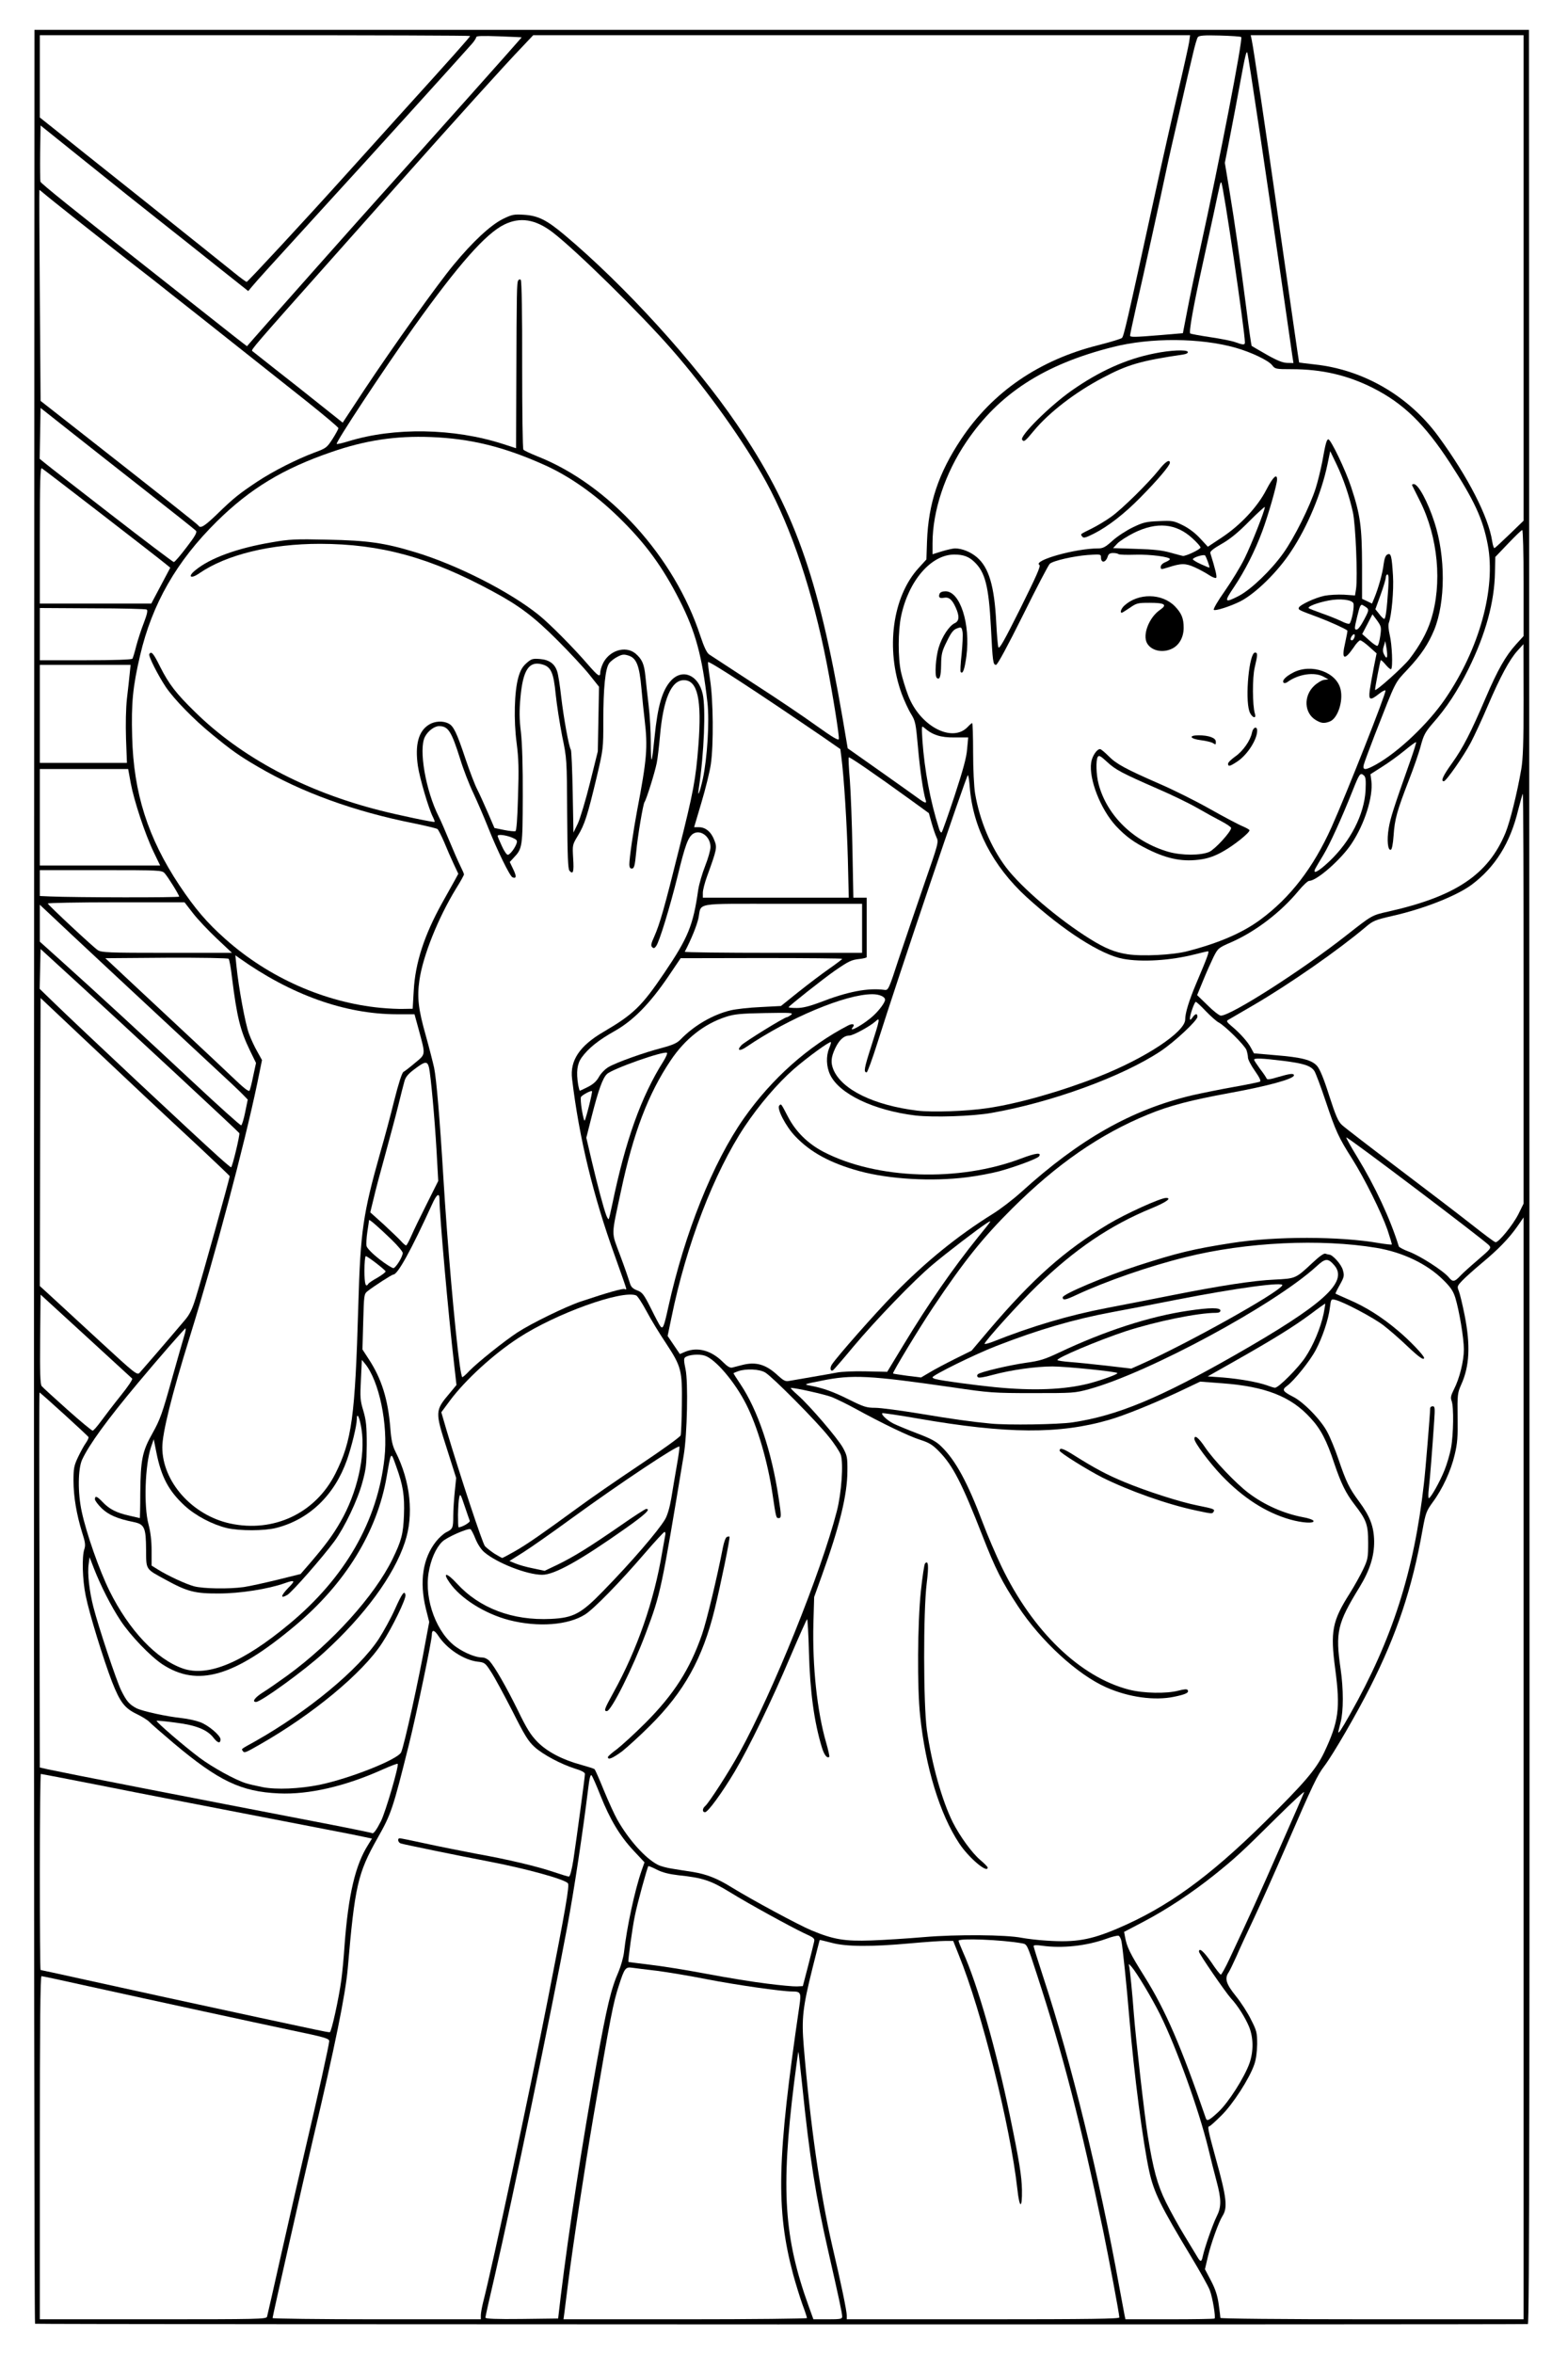 <?xml version="1.0" encoding="UTF-8"?>
<svg xmlns="http://www.w3.org/2000/svg" class="img-fluid" id="outputsvg" style="transform: none; transform-origin: 50% 50%; cursor: move;" width="1024" height="1536" viewBox="0 0 10240 15360">
  <rect x="0" y="0" width="10240" height="15360" fill="#808080" stroke="none"/>
  <g id="l2pykAXyOYenr6HDwNE9TQL" fill="rgb(0,0,0)" style="transform: none;">
    <g>
      <path id="pSJjmmz1v" d="M199 15199 c-5 -3 -8 -3034 -7 -7520 l3 -7514 4910 0 4910 0 3 7518 c1 4134 -1 7518 -5 7518 -28 5 -9807 3 -9814 -2z m1515 -106 c3 -10 46 -200 96 -423 50 -223 118 -517 150 -655 81 -343 150 -653 150 -669 0 -9 -77 -29 -247 -65 -269 -57 -1395 -302 -1496 -326 -34 -8 -65 -15 -69 -15 -5 0 -8 488 -8 1085 l0 1085 709 0 c667 0 710 -1 715 -17z m1396 -9 c0 -14 7 -53 15 -85 123 -472 569 -2659 548 -2680 -25 -25 -288 -95 -518 -139 -173 -33 -539 -108 -567 -116 -14 -4 -18 -16 -18 -50 l0 -44 41 0 c22 0 111 15 197 34 86 19 234 48 327 66 197 36 401 83 497 116 l66 22 6 -31 c7 -37 61 -421 73 -517 l8 -64 -77 -27 c-103 -36 -190 -84 -248 -136 -40 -36 -65 -76 -145 -236 -54 -105 -116 -220 -138 -253 -38 -59 -42 -62 -89 -67 -59 -7 -151 -55 -202 -104 -20 -20 -38 -34 -39 -32 -1 2 -22 103 -46 224 -46 227 -123 554 -185 779 -35 127 -47 156 -121 286 -129 228 -148 313 -194 850 -15 171 -84 509 -226 1110 -25 107 -91 393 -145 635 -55 242 -102 450 -105 463 l-5 22 645 0 645 0 0 -26z m522 -124 c54 -441 140 -997 234 -1520 68 -377 95 -488 144 -600 15 -36 31 -92 35 -125 14 -122 37 -244 76 -393 l39 -154 -62 -68 c-73 -78 -142 -190 -191 -310 l-35 -84 -6 44 c-79 594 -97 697 -267 1545 -123 611 -249 1206 -333 1569 -31 132 -56 241 -56 243 0 2 91 2 202 1 l203 -3 17 -145z m1583 133 c-25 -66 -79 -265 -100 -367 -70 -352 -61 -689 40 -1401 13 -93 25 -197 27 -230 l3 -60 -35 -3 c-126 -10 -395 -49 -565 -83 -277 -54 -464 -77 -476 -58 -35 55 -81 246 -134 555 -98 566 -128 749 -190 1164 -20 133 -65 471 -65 488 0 9 157 12 751 12 711 0 751 -1 744 -17z m245 8 c0 -15 -27 -141 -80 -371 -75 -326 -133 -683 -156 -948 -4 -46 -10 -80 -14 -75 -14 14 -43 373 -44 533 0 268 43 503 146 787 l30 83 59 0 c32 0 59 -4 59 -9z m1810 -1 c0 -19 -61 -342 -96 -510 -149 -710 -262 -1147 -431 -1667 -65 -200 -65 -201 -97 -207 -65 -12 -213 -26 -274 -26 l-62 0 16 38 c93 215 214 640 299 1052 69 335 78 392 79 520 l1 125 -40 0 -40 0 -11 -105 c-46 -411 -233 -1161 -382 -1527 -31 -77 -41 -93 -59 -93 -12 0 -102 7 -200 16 -224 21 -460 23 -532 6 -44 -10 -56 -10 -62 0 -12 20 -87 333 -100 417 -12 83 -8 152 42 606 35 328 84 625 144 885 58 246 95 426 95 456 l0 24 855 0 c574 0 855 -3 855 -10z m625 -32 c-12 -74 -38 -128 -147 -308 -199 -330 -242 -417 -273 -557 -41 -188 -98 -624 -130 -1003 -18 -219 -43 -453 -51 -493 -5 -24 -10 -28 -27 -23 -156 46 -175 49 -319 50 -82 1 -148 3 -148 5 0 3 24 79 54 170 172 523 360 1291 485 1986 17 94 34 180 36 193 l5 22 261 0 261 0 -7 -42z m2025 -3478 l0 -3521 -62 67 c-35 37 -114 110 -175 161 -62 52 -114 99 -114 106 -2 15 -3 5 26 153 41 207 34 388 -21 513 -22 49 -24 67 -24 215 0 127 -4 179 -20 246 -25 101 -81 222 -144 307 -41 57 -46 70 -66 180 -67 380 -169 684 -340 1022 -91 180 -243 442 -301 519 -47 62 -73 116 -249 522 -73 168 -167 379 -210 470 -43 91 -95 203 -115 250 -21 47 -44 94 -51 105 -12 18 -7 28 47 95 33 41 78 110 99 154 40 77 40 80 40 190 -1 136 -13 176 -101 322 -43 72 -88 130 -136 178 l-73 71 46 165 c67 246 77 354 39 413 -23 36 -75 176 -91 243 l-14 64 34 68 c29 58 56 169 56 233 0 5 377 9 960 9 l960 0 0 -3520z m-2066 3008 c10 -35 34 -98 53 -140 l35 -77 -15 -63 c-132 -556 -303 -1031 -471 -1303 -35 -57 -37 -58 -32 -25 3 19 8 76 11 125 4 50 10 128 15 175 78 715 109 883 194 1055 61 121 174 315 185 315 3 0 15 -28 25 -62z m194 -1001 c67 -110 102 -197 102 -249 -1 -63 -69 -195 -141 -273 -15 -16 -68 -89 -118 -162 -78 -113 -91 -138 -91 -173 l0 -40 44 0 c42 0 45 2 84 62 l41 62 35 -74 c19 -41 66 -144 106 -229 39 -84 119 -262 177 -395 58 -132 108 -245 111 -251 3 -5 -44 37 -104 95 -171 164 -212 202 -332 298 -147 117 -309 224 -457 302 -66 35 -121 64 -123 65 -11 8 39 104 123 239 137 220 212 391 391 895 9 25 86 -63 152 -172z m-5880 -529 c34 -171 35 -180 53 -403 20 -272 57 -460 111 -573 l33 -69 -190 -36 c-104 -21 -377 -73 -605 -117 -522 -101 -1228 -239 -1258 -247 l-22 -5 0 606 c0 333 2 606 5 606 3 0 119 25 258 56 327 72 819 179 1172 254 154 34 307 67 340 74 33 8 62 15 65 15 3 1 20 -72 38 -161z m3078 -263 c18 -71 32 -130 31 -131 -1 0 -32 -15 -69 -31 -83 -39 -355 -189 -471 -261 -109 -67 -177 -91 -292 -104 -49 -6 -112 -17 -139 -25 -26 -8 -50 -13 -51 -11 -18 18 -95 354 -110 480 l-6 57 43 5 c24 4 84 11 133 16 50 6 198 31 330 55 211 40 533 86 559 81 5 -1 24 -60 42 -131z m759 -190 c237 -20 585 -16 735 9 203 34 336 17 528 -65 326 -140 596 -335 960 -693 261 -257 336 -345 389 -455 93 -198 103 -263 73 -486 -36 -262 -21 -366 75 -521 31 -49 75 -127 98 -174 38 -77 42 -92 42 -160 0 -85 -17 -127 -90 -220 -56 -73 -87 -136 -131 -266 -50 -150 -88 -224 -153 -296 -70 -77 -147 -128 -254 -166 -105 -38 -169 -51 -303 -61 l-109 -8 -140 64 c-268 124 -437 185 -600 217 -275 54 -662 43 -1072 -29 -76 -13 -139 -23 -140 -21 -2 1 46 20 105 42 84 30 117 48 156 84 95 88 174 233 276 505 72 193 174 400 257 525 277 414 666 642 965 564 33 -8 72 -14 87 -12 24 3 26 7 26 48 0 44 -1 44 -45 59 -31 10 -91 15 -190 15 -156 1 -232 -14 -354 -68 -189 -84 -429 -304 -578 -531 -105 -160 -147 -242 -232 -460 -135 -346 -194 -459 -283 -550 -43 -44 -64 -57 -125 -76 -71 -23 -223 -96 -439 -212 -101 -54 -205 -97 -236 -97 -7 0 35 55 94 123 60 68 122 148 138 178 29 52 30 58 30 184 -1 184 -42 361 -166 708 -51 140 -51 144 -56 284 -9 242 25 550 82 747 14 47 25 102 25 122 l0 35 -47 -3 c-44 -3 -47 -5 -60 -43 -43 -123 -81 -370 -91 -583 l-7 -153 -80 188 c-153 361 -331 699 -460 876 -56 76 -57 77 -101 77 l-44 0 0 -44 c0 -26 6 -48 15 -56 24 -20 158 -227 225 -350 218 -395 535 -1181 635 -1575 34 -134 43 -267 22 -318 -25 -59 -127 -178 -298 -349 -166 -166 -207 -198 -251 -198 -57 0 -59 7 -16 78 53 86 90 170 127 285 56 177 111 450 111 560 l0 47 -45 0 c-51 0 -44 16 -70 -157 -31 -211 -98 -441 -172 -586 -40 -81 -122 -197 -175 -250 -56 -56 -100 -77 -137 -67 -22 5 -25 11 -21 36 12 69 2 511 -13 604 -140 852 -153 913 -249 1170 -58 156 -118 287 -190 418 l-51 92 -44 0 -43 0 0 -40 c0 -30 14 -66 56 -141 97 -175 187 -394 249 -604 34 -115 70 -283 62 -291 -2 -2 -42 40 -88 93 -124 145 -296 319 -348 352 -80 51 -148 65 -311 64 -121 -1 -161 -6 -244 -27 -114 -30 -225 -86 -306 -156 -80 -70 -112 -118 -108 -166 3 -36 6 -39 36 -42 30 -3 40 4 95 64 114 124 251 194 440 224 108 18 204 8 280 -28 65 -31 187 -147 369 -352 212 -239 230 -269 252 -405 9 -55 22 -130 30 -167 l13 -68 -36 22 c-103 62 -391 259 -581 398 -118 86 -248 179 -289 206 l-74 49 39 12 c21 6 54 12 72 12 59 2 221 -90 494 -280 137 -95 162 -109 198 -109 l40 0 0 43 0 42 -142 100 c-195 138 -308 209 -412 261 -82 40 -96 44 -165 44 -95 0 -200 -28 -301 -81 -104 -54 -137 -84 -163 -150 l-23 -57 -55 23 c-93 39 -139 100 -164 224 -24 111 8 243 86 360 57 86 178 161 259 161 15 0 35 10 47 23 35 39 109 168 185 322 58 120 84 161 128 206 63 64 164 117 287 150 43 12 81 24 86 28 4 4 32 67 61 139 30 73 69 158 87 190 74 131 183 253 265 295 17 9 60 20 95 26 35 6 95 15 132 21 92 15 159 41 258 102 130 80 436 245 517 279 140 58 203 70 347 65 72 -2 220 -12 330 -21z m-3553 -744 c20 -35 98 -272 98 -297 0 -2 -28 10 -62 26 -100 45 -304 106 -417 125 -130 22 -362 17 -461 -10 -90 -24 -194 -73 -287 -135 -76 -51 -338 -266 -377 -309 -11 -12 -48 -35 -83 -52 -44 -21 -73 -43 -93 -71 -38 -51 -94 -197 -164 -423 -82 -262 -98 -349 -96 -525 2 -131 0 -155 -25 -245 -23 -83 -28 -127 -32 -255 l-5 -155 40 -78 39 -79 -46 -42 c-25 -24 -77 -71 -116 -105 l-70 -62 -3 1162 c-1 639 0 1164 2 1166 5 5 461 97 1061 213 259 50 594 115 745 144 151 30 286 55 300 55 20 1 31 -9 52 -48z m-391 -251 c193 -39 509 -166 529 -212 21 -49 100 -405 149 -670 28 -147 28 -147 10 -215 -20 -78 -25 -264 -9 -328 28 -104 86 -194 147 -223 40 -19 40 -20 48 -189 l6 -131 -55 -173 c-47 -143 -56 -184 -56 -243 0 -77 4 -85 74 -170 l39 -47 -27 -267 c-15 -147 -31 -307 -36 -357 -5 -49 -14 -171 -21 -270 -7 -99 -15 -184 -19 -188 -4 -4 -44 71 -90 168 -78 162 -128 245 -151 245 -9 0 -129 77 -168 108 -22 18 -23 26 -29 170 l-5 151 41 63 c84 128 126 263 141 450 6 79 14 115 33 153 35 68 75 192 89 273 19 105 7 281 -26 377 -92 278 -374 621 -720 879 -179 133 -235 166 -283 166 l-42 0 0 -44 c0 -42 2 -44 58 -79 345 -213 705 -583 845 -869 60 -124 72 -171 72 -293 0 -79 -5 -127 -19 -170 l-18 -60 -23 100 c-81 352 -276 657 -589 918 -191 160 -344 257 -478 301 -62 21 -96 26 -178 26 -162 0 -256 -44 -401 -189 -92 -93 -154 -179 -225 -313 -29 -57 -54 -98 -54 -93 -1 45 156 536 201 629 35 71 53 92 100 117 40 20 196 54 299 65 91 9 161 38 210 85 38 37 41 43 38 87 -3 46 -4 47 -39 50 -31 3 -40 -2 -62 -32 -33 -42 -115 -84 -182 -92 l-50 -6 45 41 c135 124 339 254 454 291 132 42 251 45 427 10z m6839 -671 c194 -385 315 -810 369 -1294 10 -82 41 -463 41 -492 0 -9 16 -13 47 -13 l46 0 -7 141 c-3 77 -11 185 -17 241 -5 55 -8 102 -7 104 9 8 61 -147 75 -220 14 -76 13 -177 -3 -282 -5 -33 0 -52 20 -92 31 -62 66 -184 66 -233 0 -48 -35 -238 -56 -308 -14 -44 -31 -69 -80 -117 -138 -137 -342 -212 -619 -229 -83 -6 -88 -5 -60 8 81 39 120 150 79 228 -8 17 -14 32 -12 34 2 2 38 19 80 38 146 67 332 205 426 315 32 39 42 59 42 86 0 35 -1 36 -41 36 -38 0 -48 -7 -129 -83 -114 -109 -206 -177 -310 -231 -128 -66 -127 -66 -136 -9 -20 141 -94 296 -197 415 -39 45 -66 83 -60 85 33 11 110 72 157 124 67 75 107 150 156 292 52 153 71 191 135 278 80 107 98 161 99 289 1 131 -22 210 -95 330 -140 229 -151 267 -126 457 9 71 17 165 17 209 l0 79 26 -45 c14 -25 48 -88 74 -141z m-7514 -90 c135 -42 292 -137 472 -287 301 -249 502 -550 583 -869 65 -256 58 -449 -24 -653 l-22 -55 -7 55 c-5 43 -2 71 15 130 19 65 22 99 22 250 0 159 -3 184 -28 275 -31 117 -116 294 -183 386 -80 108 -274 329 -307 350 -18 10 -47 19 -64 19 -31 0 -33 -2 -33 -36 0 -32 -2 -36 -22 -31 -115 28 -220 40 -358 41 -136 0 -164 -2 -225 -22 -93 -30 -256 -122 -272 -153 -8 -15 -13 -63 -12 -126 1 -134 -8 -154 -81 -168 -104 -21 -161 -46 -206 -89 -40 -38 -44 -47 -44 -89 l0 -47 38 0 c31 0 45 7 73 36 36 39 120 84 155 84 20 0 21 -6 28 -162 10 -222 17 -255 83 -373 46 -82 64 -132 109 -293 30 -107 54 -197 54 -200 -1 -8 -22 15 -176 199 -223 266 -340 425 -387 528 -43 92 -24 246 64 515 133 407 360 707 594 788 65 22 79 22 161 -3z m177 -529 c40 -6 139 -28 221 -48 l149 -37 65 -75 c187 -218 275 -379 317 -582 24 -113 17 -132 -15 -40 -43 124 -94 208 -179 293 -83 83 -172 134 -287 163 -81 21 -296 21 -382 1 -200 -47 -370 -198 -434 -383 l-23 -67 -6 65 c-13 129 -10 224 11 301 13 49 20 107 20 171 l0 98 42 26 c62 39 180 94 235 109 60 16 172 18 266 5z m1818 -263 c46 -29 125 -82 174 -118 327 -238 414 -299 622 -436 128 -85 234 -162 237 -171 3 -10 7 -85 8 -167 3 -197 -5 -227 -101 -374 -43 -64 -101 -160 -130 -213 -40 -76 -58 -99 -78 -104 -41 -11 -308 78 -470 156 -218 105 -384 222 -552 390 -78 78 -161 187 -161 210 0 10 46 161 101 336 56 176 112 354 125 396 20 64 32 83 66 112 23 20 49 36 58 36 9 0 55 -24 101 -53z m-1628 -153 c271 -61 436 -268 507 -633 25 -127 36 -305 50 -791 14 -483 30 -594 144 -998 25 -86 65 -237 90 -336 25 -98 46 -179 48 -180 17 -9 120 -91 128 -101 9 -11 6 -38 -15 -117 l-27 -103 -115 -2 c-302 -6 -638 -112 -910 -286 -47 -30 -73 -42 -73 -33 0 8 12 83 26 167 27 160 54 246 104 334 37 66 37 87 0 266 -87 414 -274 1118 -440 1654 -72 230 -143 490 -166 606 -15 74 -16 94 -5 143 44 196 221 365 433 411 85 18 136 18 221 -1z m-1048 -765 c55 -72 100 -133 100 -137 0 -8 -501 -472 -510 -472 -3 0 -5 105 -5 233 l0 233 53 50 c77 75 248 224 255 224 4 -1 52 -59 107 -131z m6270 106 c292 -44 569 -159 1061 -440 367 -210 551 -336 624 -427 45 -57 49 -77 20 -103 -18 -17 -21 -16 -77 32 -194 165 -551 381 -938 569 -225 109 -388 175 -522 212 -96 26 -103 27 -398 26 -291 0 -307 -1 -550 -37 -456 -66 -599 -79 -707 -62 -27 4 -48 11 -48 16 0 5 5 9 11 9 7 0 61 25 122 55 98 49 116 55 173 55 35 0 169 18 297 39 203 34 330 52 457 64 105 11 384 5 475 -8z m-49 -225 c94 -12 214 -40 214 -49 0 -9 -192 -31 -273 -31 -96 0 -398 53 -383 67 17 18 334 27 442 13z m1491 -102 c62 -66 112 -143 146 -224 46 -111 46 -111 -14 -67 -80 59 -155 105 -353 219 -169 97 -176 103 -145 108 19 2 66 9 104 15 39 6 90 17 115 24 54 16 66 10 147 -75z m-2065 40 c3 -31 6 -32 88 -55 47 -13 141 -32 210 -43 109 -16 139 -25 235 -70 382 -181 772 -290 1033 -290 l81 0 3 35 3 34 127 -76 c70 -42 126 -78 124 -80 -6 -6 -332 49 -571 97 -137 27 -313 61 -390 75 -237 44 -431 99 -695 197 -141 52 -414 178 -405 187 7 6 79 18 122 20 29 1 32 -2 35 -31z m-1104 -3 c143 -22 142 -22 142 -50 0 -16 28 -58 82 -122 361 -432 644 -690 991 -905 45 -28 125 -90 177 -137 378 -342 729 -541 1109 -630 87 -21 404 -81 424 -81 4 0 -4 -16 -19 -35 -15 -20 -30 -56 -35 -81 -5 -24 -20 -60 -34 -78 -29 -38 -129 -127 -164 -146 -13 -7 -34 -24 -47 -39 l-23 -26 -1 24 c0 33 -135 163 -242 234 -250 165 -705 331 -1103 403 -119 21 -434 30 -555 16 -139 -17 -253 -48 -355 -97 -158 -76 -225 -156 -225 -271 l0 -56 -31 19 c-66 43 -222 188 -299 280 -110 132 -200 271 -285 438 -139 273 -266 643 -335 980 l-20 98 26 41 26 41 88 -3 c99 -4 139 10 204 72 33 31 40 33 74 25 20 -5 66 -9 102 -9 77 0 130 21 180 72 19 19 38 36 43 37 4 0 51 -6 105 -14z m794 -37 c30 -18 104 -57 164 -87 l109 -54 110 -130 c216 -254 390 -423 581 -564 205 -151 510 -303 609 -303 l46 0 -3 42 -3 43 -100 41 c-205 83 -403 204 -595 363 -97 81 -414 400 -406 408 2 3 13 0 23 -6 64 -34 429 -135 617 -172 116 -22 310 -60 431 -84 313 -62 531 -96 670 -102 136 -7 138 -8 242 -106 35 -34 77 -63 95 -68 53 -14 -312 -1 -457 16 -365 43 -754 153 -1098 311 -66 30 -109 44 -130 42 -30 -3 -32 -6 -35 -46 l-3 -43 88 -40 c177 -82 390 -159 620 -223 125 -35 209 -53 398 -82 262 -42 707 -45 980 -7 l46 6 -26 -69 c-36 -96 -144 -308 -216 -422 -87 -138 -110 -187 -175 -382 -66 -198 -81 -221 -159 -238 -76 -16 -195 -26 -195 -16 0 5 7 18 15 29 14 17 19 18 60 7 25 -7 65 -12 90 -12 l45 0 0 40 c0 35 -4 42 -27 51 -73 28 -216 62 -393 94 -251 46 -391 82 -532 140 -313 128 -595 323 -889 615 -234 232 -469 546 -698 935 -56 93 -57 86 19 98 14 3 26 5 26 6 1 0 26 -14 56 -31z m-172 -178 c96 -160 256 -401 347 -525 21 -27 28 -43 18 -34 -120 96 -226 193 -355 325 -140 144 -350 382 -350 397 0 6 146 14 210 13 21 -1 40 -26 130 -176z m-4694 -161 c32 -37 49 -71 72 -146 30 -95 154 -534 186 -660 9 -34 19 -68 22 -76 3 -8 -94 -105 -248 -248 -418 -389 -544 -507 -733 -686 l-180 -171 -3 882 -2 881 87 80 c48 44 184 169 301 277 l214 197 121 -141 c67 -77 141 -162 163 -189z m2156 91 c47 -32 147 -88 222 -124 134 -65 180 -83 383 -146 l102 -32 -41 -111 c-135 -374 -207 -645 -263 -992 -51 -317 -46 -370 40 -463 31 -34 87 -77 136 -106 196 -115 250 -167 398 -386 155 -228 188 -309 221 -542 6 -37 26 -108 46 -159 l37 -91 -20 -26 c-47 -62 -71 -19 -135 236 -54 216 -99 368 -129 438 -18 44 -20 45 -61 42 -43 -3 -43 -3 -46 -45 -2 -27 4 -55 16 -80 32 -62 66 -182 161 -560 99 -392 115 -475 132 -697 15 -200 0 -320 -45 -352 -18 -12 -23 -11 -44 9 -54 50 -86 155 -102 342 -6 66 -15 145 -21 175 -13 65 -68 240 -80 256 -9 12 -45 223 -54 324 -11 112 -9 110 -62 110 l-46 0 6 -102 c6 -102 30 -254 67 -438 40 -200 45 -260 31 -403 -6 -72 -17 -181 -22 -242 -11 -121 -34 -189 -68 -200 -25 -8 -63 14 -86 49 -23 34 -35 166 -35 372 0 180 0 184 -44 370 -57 239 -78 305 -118 374 -31 52 -33 61 -33 150 l0 95 -36 3 c-63 5 -62 10 -66 -391 -3 -354 -4 -365 -32 -507 -17 -80 -35 -199 -42 -265 -15 -156 -39 -205 -95 -191 -59 15 -94 205 -71 386 7 59 12 223 11 435 -1 306 -2 344 -19 375 -9 19 -24 43 -32 52 -11 12 -12 21 -4 37 6 11 11 38 11 61 l0 41 -47 -3 -47 -3 -47 -95 c-26 -52 -70 -151 -98 -220 -27 -69 -72 -172 -99 -230 -27 -58 -68 -164 -91 -235 -60 -190 -89 -227 -138 -172 -33 36 -43 63 -43 116 0 83 54 279 105 381 13 25 44 97 70 160 26 63 58 136 71 162 37 74 32 111 -28 209 -156 255 -262 568 -243 713 4 28 25 114 47 191 22 77 45 169 53 205 15 73 37 331 60 710 29 474 93 1197 110 1248 3 7 45 -22 107 -74 57 -47 142 -112 190 -144z m4191 147 c188 -90 438 -219 433 -224 -6 -7 -189 18 -286 39 -110 23 -309 83 -425 126 -119 45 -222 91 -205 92 8 1 78 9 155 19 77 10 148 19 158 20 9 0 86 -32 170 -72z m-3110 -632 c125 -430 294 -780 505 -1045 180 -227 515 -482 655 -499 53 -7 63 -12 110 -59 67 -67 58 -81 -40 -63 -189 34 -467 158 -703 313 -60 39 -82 48 -110 46 -32 -3 -35 -6 -38 -39 -4 -45 26 -73 159 -150 l94 -54 -65 -3 c-132 -6 -256 30 -374 109 -88 59 -139 113 -210 222 -138 212 -231 461 -311 832 -54 253 -54 230 3 385 28 74 53 147 57 161 5 19 18 31 45 42 35 13 44 25 82 102 l43 86 36 -148 c20 -81 48 -188 62 -238z m-1974 112 c8 -10 7 -17 -1 -25 -19 -19 -28 -14 -28 13 0 27 12 32 29 12z m7199 -128 l44 -35 -137 -105 c-346 -263 -581 -441 -596 -449 -9 -5 17 54 57 133 58 113 127 279 159 383 2 6 32 22 67 35 61 23 222 122 248 154 11 13 19 10 64 -32 28 -27 71 -64 94 -84z m-7060 27 c10 -22 5 -30 -59 -93 -38 -37 -74 -69 -78 -71 -17 -6 -18 70 -2 89 19 21 113 98 122 99 3 0 11 -11 17 -24z m237 -753 c-16 -251 -32 -414 -43 -444 -7 -18 -10 -18 -50 12 -29 21 -45 42 -51 67 -6 20 -24 93 -41 161 -17 68 -60 228 -94 355 -35 127 -66 245 -70 261 -6 28 0 36 85 113 l91 84 94 -191 94 -190 -15 -228z m7071 442 l34 -70 -2 -1199 -3 -1199 -24 59 c-48 118 -144 240 -251 320 -98 72 -312 157 -517 203 -113 26 -127 32 -175 73 -173 146 -501 375 -735 512 l-132 78 50 51 c28 29 59 68 69 88 l19 35 138 12 c174 14 239 31 274 70 18 20 44 82 79 193 43 133 59 170 84 193 17 16 173 136 346 266 173 131 385 292 470 359 l155 121 43 -47 c24 -27 59 -79 78 -118z m-5871 -265 c60 -252 136 -462 228 -629 l40 -74 -29 7 c-67 17 -239 88 -260 107 -27 25 -54 97 -94 254 -36 137 -37 125 22 364 31 128 44 167 49 150 4 -13 24 -94 44 -179z m-2507 -138 c7 -32 12 -63 12 -70 0 -10 -575 -549 -1018 -953 l-207 -188 -3 70 c-2 47 1 76 10 87 14 16 417 398 642 608 76 71 229 213 340 316 111 103 203 188 206 188 4 0 11 -26 18 -58z m65 -268 c6 -29 -1 -37 -106 -134 -62 -57 -341 -317 -620 -578 -280 -262 -520 -484 -533 -494 l-24 -19 0 59 0 59 138 124 c199 179 526 478 847 777 167 155 282 255 286 249 3 -7 9 -26 12 -43z m4847 -20 c127 -19 374 -81 519 -130 341 -117 586 -243 719 -367 42 -40 52 -56 52 -82 0 -44 31 -142 84 -264 49 -112 54 -104 -44 -81 -73 18 -357 24 -435 11 -91 -16 -190 -63 -317 -150 -290 -198 -479 -387 -580 -578 -47 -88 -90 -216 -103 -308 l-8 -48 -95 274 c-124 359 -375 1113 -452 1357 l-61 193 -42 -3 c-39 -3 -42 -5 -45 -35 -2 -17 11 -76 27 -129 17 -54 31 -102 31 -107 0 -5 -16 0 -36 12 -19 12 -45 21 -57 21 -35 0 -67 29 -92 82 -28 59 -22 84 31 146 83 98 273 174 504 202 92 11 260 4 400 -16z m-2580 -154 c10 -6 29 -28 42 -51 13 -23 40 -51 63 -64 51 -30 233 -95 350 -125 70 -19 97 -31 120 -55 88 -91 212 -163 328 -190 34 -8 122 -18 195 -22 l133 -6 87 -71 c48 -39 120 -95 160 -124 40 -30 72 -55 72 -55 0 -1 -206 -2 -457 -2 l-458 0 -81 120 c-122 179 -229 287 -349 355 -184 104 -269 205 -239 284 7 19 9 19 34 6z m-2221 -37 c15 -54 15 -57 -23 -136 -50 -106 -73 -194 -96 -367 -11 -85 -24 -171 -28 -190 l-7 -35 -345 -2 -345 -3 35 32 c97 88 617 574 695 650 50 48 93 88 97 88 4 0 12 -17 17 -37z m6413 -449 c163 -83 509 -314 729 -487 171 -134 166 -132 278 -157 438 -99 650 -241 763 -514 29 -71 75 -254 103 -416 18 -100 22 -686 5 -675 -17 11 -97 168 -165 325 -85 198 -139 300 -215 405 -59 82 -63 85 -101 85 l-39 0 0 -45 c0 -40 8 -57 64 -135 70 -98 122 -199 219 -426 78 -182 130 -273 197 -347 l50 -55 0 -293 -1 -294 -58 61 -58 61 -7 109 c-14 222 -66 407 -176 631 -73 146 -142 252 -237 359 -45 53 -56 73 -74 140 -11 44 -47 147 -79 229 -77 199 -92 253 -99 360 l-6 90 -42 3 c-41 3 -42 2 -49 -34 -18 -96 17 -266 97 -470 21 -55 39 -103 39 -107 0 -4 -40 19 -89 51 l-90 57 0 52 c-3 190 -100 405 -244 539 -69 64 -142 114 -167 114 -9 0 -40 29 -69 64 -116 139 -282 267 -439 337 -45 20 -89 45 -97 55 -8 11 -35 70 -61 132 l-47 113 54 55 c29 29 55 54 56 54 2 0 27 -12 55 -26z m-5360 -129 c11 -208 82 -401 255 -695 l21 -35 -54 -125 c-30 -69 -60 -130 -67 -136 -7 -6 -75 -23 -152 -39 -392 -78 -734 -202 -1021 -370 -172 -100 -347 -238 -479 -376 -93 -97 -134 -153 -191 -263 l-42 -79 -16 69 c-28 125 -39 261 -33 423 11 341 110 643 309 941 102 152 178 242 301 351 233 207 524 355 824 419 99 21 252 39 308 36 l30 -1 7 -120z m2836 18 c68 -19 123 -27 183 -27 l86 -1 31 -100 c17 -55 87 -261 155 -459 l124 -358 -27 -86 -27 -87 -222 -159 c-122 -87 -224 -156 -228 -153 -3 4 -1 89 6 189 6 101 11 281 11 401 l0 217 45 0 45 0 2 190 c1 105 2 207 3 228 l0 37 -50 5 c-27 3 -61 12 -75 19 -53 30 -242 168 -304 222 -5 4 26 -5 68 -22 42 -16 120 -42 174 -56z m2221 -275 c199 -51 357 -119 471 -204 197 -144 346 -339 467 -607 47 -104 313 -762 313 -773 0 -2 -16 -4 -35 -4 l-35 0 0 -47 c1 -27 9 -95 20 -153 l19 -105 -31 -28 -30 -29 -26 39 c-33 49 -40 54 -82 51 l-35 -3 0 -60 c1 -33 4 -72 9 -87 7 -25 4 -29 -41 -51 -26 -14 -86 -39 -133 -57 -143 -53 -132 -45 -128 -93 3 -40 5 -43 58 -69 72 -35 133 -48 229 -48 95 0 91 9 91 -180 0 -201 -29 -359 -96 -531 -25 -65 -44 -81 -44 -39 0 39 -72 239 -125 345 -95 195 -213 349 -344 449 -92 71 -232 130 -293 124 -30 -3 -33 -6 -36 -40 -3 -32 7 -51 77 -150 72 -102 142 -228 185 -331 l16 -38 -45 39 c-24 21 -72 56 -107 77 -35 21 -64 39 -66 41 -2 1 4 30 13 64 9 34 15 76 13 94 -3 27 -7 31 -36 34 -24 2 -47 -5 -80 -27 -26 -16 -67 -38 -92 -49 -43 -18 -47 -18 -100 -1 -30 10 -70 18 -87 18 -32 1 -33 0 -33 -44 0 -42 -2 -44 -33 -50 -17 -4 -82 -4 -142 -1 -88 4 -111 8 -113 21 -4 17 -39 28 -73 23 -16 -2 -25 -11 -27 -27 -4 -22 -6 -23 -60 -17 -72 8 -199 41 -216 56 -8 6 -87 157 -175 335 l-162 325 -44 0 c-55 0 -50 17 -64 -250 -14 -271 -38 -360 -115 -428 -51 -45 -93 -50 -159 -19 -155 71 -267 294 -267 532 0 101 19 198 61 305 50 130 168 240 259 240 18 0 42 -11 63 -30 25 -21 45 -30 70 -30 l35 0 -1 198 c0 114 4 226 12 267 30 174 103 346 201 477 129 171 506 469 680 538 109 43 302 47 449 8z m-6377 -52 c-37 -36 -92 -96 -122 -135 l-55 -71 -390 0 -390 0 120 116 c66 63 134 124 150 134 28 19 50 20 392 20 l361 0 -66 -64z m4248 -66 l0 -130 -490 0 c-556 0 -497 -11 -520 95 -7 33 -23 84 -36 113 l-23 52 535 0 534 0 0 -130z m-4512 -270 c-12 -19 -30 -45 -41 -57 l-20 -23 -369 0 -368 0 0 55 0 55 238 3 c130 2 314 3 409 3 l171 -1 -20 -35z m4419 -182 c-6 -202 -27 -519 -43 -641 l-6 -47 -131 -91 c-144 -99 -571 -383 -627 -417 l-36 -21 14 102 c15 113 11 420 -8 542 -6 39 -28 129 -49 200 l-38 130 29 6 c40 9 64 34 84 85 22 58 14 129 -24 226 -17 42 -35 92 -40 112 l-10 36 445 0 446 0 -6 -222z m-4527 9 c0 -2 -18 -46 -39 -99 -55 -135 -97 -271 -117 -377 l-17 -91 -258 0 -259 0 0 285 0 285 345 0 c190 0 345 -1 345 -3z m7829 -227 c35 -65 81 -199 80 -232 0 -28 8 -45 -88 182 -49 116 -63 156 -45 135 13 -16 37 -55 53 -85z m-5456 -197 c4 -149 2 -227 -10 -313 -10 -79 -14 -164 -10 -270 5 -192 23 -266 75 -311 34 -30 37 -31 118 -27 130 5 143 25 169 245 14 127 27 200 59 348 10 46 16 129 17 240 l1 170 50 -195 c49 -192 50 -198 55 -381 l5 -185 -62 -80 c-99 -125 -343 -361 -445 -431 -168 -113 -431 -244 -626 -311 -271 -94 -598 -133 -849 -101 -251 31 -434 89 -568 181 -32 22 -51 28 -80 26 -35 -3 -37 -5 -40 -39 -3 -32 2 -41 33 -67 96 -79 275 -144 501 -182 117 -20 154 -22 394 -17 295 5 394 18 603 82 274 83 616 257 806 410 62 50 220 207 305 304 29 33 40 40 47 30 5 -8 9 -19 9 -25 0 -16 52 -61 83 -73 16 -6 57 -11 92 -11 54 0 68 4 95 26 17 15 37 38 44 53 12 22 36 200 36 263 0 32 17 19 29 -24 18 -59 56 -115 94 -138 35 -22 108 -27 151 -10 31 11 31 15 7 -85 -40 -164 -134 -376 -243 -543 -194 -297 -489 -560 -773 -687 -542 -243 -1004 -243 -1544 -1 -324 146 -603 388 -806 700 -65 100 -152 278 -189 386 l-25 75 35 3 c33 3 37 8 81 95 56 113 104 175 225 293 349 343 822 572 1445 699 l31 6 -33 -105 c-42 -132 -59 -246 -52 -347 9 -135 60 -189 176 -189 114 0 123 11 201 244 27 80 61 169 76 198 15 29 46 98 70 153 37 86 47 101 71 106 64 15 59 27 66 -188z m2865 -73 c33 -102 63 -204 66 -227 l6 -43 -72 0 c-40 -1 -91 -7 -113 -15 -22 -8 -41 -15 -42 -15 -8 0 -1 97 12 185 17 118 67 318 76 307 4 -4 34 -90 67 -192z m-232 -7 c-3 -21 -13 -113 -21 -205 -14 -156 -17 -171 -45 -217 -83 -135 -125 -325 -117 -531 8 -215 60 -366 165 -481 l49 -54 6 -120 c13 -257 77 -447 223 -667 205 -309 510 -518 897 -615 78 -20 148 -41 154 -47 12 -11 50 -177 208 -906 36 -168 99 -447 140 -620 40 -173 77 -332 80 -352 l7 -38 -2110 0 -2110 0 -69 73 c-111 115 -443 483 -798 882 -49 56 -250 281 -445 501 -196 219 -388 436 -428 481 l-72 81 260 206 c142 113 263 206 267 206 4 0 67 -89 138 -197 170 -258 462 -666 568 -795 122 -149 240 -258 320 -298 64 -31 69 -32 169 -28 126 5 165 23 295 132 391 328 851 833 1124 1234 372 545 532 992 692 1922 l33 195 210 147 c115 81 211 148 213 148 2 0 1 -17 -3 -37z m3110 -249 c267 -206 475 -533 565 -893 54 -211 48 -364 -22 -554 -47 -131 -211 -402 -337 -558 -218 -270 -535 -419 -896 -419 -105 0 -109 -1 -129 -27 -42 -54 -236 -124 -407 -147 l-85 -12 3 42 c4 42 3 43 -30 48 -279 41 -364 66 -526 152 -182 95 -352 227 -452 348 -53 64 -57 66 -95 64 -39 -3 -40 -4 -43 -44 -3 -39 1 -45 90 -139 145 -154 364 -306 547 -380 96 -39 244 -76 340 -85 l86 -7 -65 -2 c-267 -5 -676 121 -918 284 -255 170 -447 420 -544 705 -28 84 -58 235 -58 297 0 31 1 31 32 22 18 -5 57 -9 87 -9 194 0 276 128 297 465 l7 110 103 -208 c71 -142 104 -220 104 -243 0 -26 6 -36 28 -48 51 -26 177 -56 295 -69 l116 -14 51 -47 c28 -26 85 -64 128 -84 74 -35 82 -37 199 -41 113 -3 126 -1 177 22 30 14 78 47 106 73 l50 47 70 -47 c104 -72 216 -195 270 -299 l45 -87 43 0 42 0 0 50 c0 129 -148 540 -244 675 l-21 30 30 -22 c52 -38 161 -155 221 -238 67 -93 171 -305 207 -420 14 -44 32 -120 42 -170 28 -156 25 -150 69 -150 l39 0 53 105 c61 120 114 274 140 405 13 69 18 143 18 312 1 144 5 222 11 220 15 -5 63 -154 71 -220 7 -63 20 -77 72 -77 39 0 43 13 49 190 3 102 0 172 -10 236 -10 63 -12 105 -6 140 5 27 12 78 16 113 l8 64 42 -54 c67 -88 112 -169 138 -251 71 -226 47 -473 -71 -714 -31 -63 -54 -125 -54 -142 0 -31 1 -32 44 -32 39 0 46 4 69 38 93 135 150 365 149 607 0 289 -54 437 -228 623 -88 94 -74 67 -208 410 -31 79 -56 145 -56 148 0 8 52 -27 136 -92z m-8304 -71 c-3 -140 9 -337 25 -400 l5 -23 -266 0 -266 0 0 290 0 290 253 0 252 0 -3 -157z m4622 -183 c-100 -604 -245 -1077 -440 -1433 -141 -258 -385 -601 -617 -866 -131 -150 -481 -506 -622 -631 -240 -215 -299 -241 -415 -183 -119 59 -300 264 -582 660 -152 214 -461 673 -456 678 2 1 44 -6 93 -16 278 -57 621 -44 883 33 40 11 74 19 77 16 2 -2 5 -238 5 -523 1 -315 5 -526 11 -537 11 -20 73 -26 85 -7 3 6 6 255 5 553 -1 297 2 546 6 551 5 6 46 25 93 44 468 185 895 656 1064 1173 24 72 41 108 57 120 13 9 146 95 294 192 149 96 317 209 375 250 57 41 105 74 106 73 1 -1 -9 -67 -22 -147z m-4572 -360 c4 -14 22 -73 40 -131 l34 -106 -81 -7 c-44 -3 -185 -6 -312 -6 l-233 0 0 140 0 140 272 -2 273 -3 7 -25z m8137 -144 c-6 -6 -13 -6 -21 2 -8 8 -8 15 2 28 13 15 15 14 21 -3 4 -10 3 -22 -2 -27z m-179 -111 c0 -14 0 -28 0 -32 -1 -16 -54 -21 -107 -11 l-54 11 68 27 c86 35 93 36 93 5z m-7791 -181 c43 -81 49 -99 37 -108 -8 -6 -61 -47 -118 -92 -251 -196 -627 -484 -632 -484 -3 0 -6 176 -6 390 l0 390 334 0 334 0 51 -96z m169 -260 c24 -31 45 -61 48 -67 2 -7 -134 -120 -302 -252 -169 -132 -380 -297 -468 -367 l-161 -127 -3 112 -3 112 37 30 c131 107 791 614 799 614 6 1 29 -24 53 -55z m6580 22 l24 -13 -41 -35 c-52 -44 -136 -72 -190 -63 -22 4 -73 23 -113 43 l-73 36 120 7 c66 4 143 14 170 22 64 19 75 19 103 3z m2096 -143 l66 -63 0 -1555 0 -1555 -855 0 -856 0 6 33 c30 179 72 469 176 1192 67 468 122 851 123 851 0 1 46 7 101 13 319 34 615 206 808 469 158 215 305 482 335 609 9 40 20 72 24 70 3 -1 36 -30 72 -64z m-8455 -117 c95 -94 132 -123 251 -202 112 -73 228 -133 360 -184 87 -34 97 -41 124 -84 16 -25 27 -48 25 -49 -6 -5 -474 -375 -664 -526 -357 -283 -515 -408 -740 -583 -110 -86 -260 -204 -332 -262 l-133 -106 0 633 0 632 183 142 c100 78 331 259 512 402 182 143 332 260 334 261 1 0 37 -33 80 -74z m7007 -1002 c-4 -15 -27 -167 -51 -338 -115 -807 -203 -1396 -213 -1420 -6 -13 -14 13 -26 85 -10 57 -32 176 -50 264 -30 153 -31 164 -19 235 26 149 83 541 118 809 19 151 37 276 39 279 9 8 191 110 200 111 4 0 5 -11 2 -25z m-6421 -539 c180 -203 398 -449 485 -545 423 -470 851 -952 848 -955 -10 -9 -178 -9 -178 1 0 5 -53 68 -118 140 -65 71 -248 273 -406 449 -159 176 -425 469 -591 650 -167 182 -318 349 -336 372 -58 72 -66 69 -306 -122 -114 -91 -284 -226 -378 -300 -93 -73 -291 -231 -438 -349 -147 -119 -270 -216 -273 -216 -2 0 -3 60 -2 132 l3 133 181 145 c100 80 347 276 550 435 202 160 415 327 473 373 l105 83 27 -28 c15 -15 174 -194 354 -398z m6105 413 c0 -19 -57 -438 -85 -628 -14 -91 -25 -172 -25 -180 -1 -26 -16 9 -29 65 -48 219 -104 480 -124 583 l-24 122 21 5 c12 2 61 9 110 16 49 6 100 15 115 19 37 12 41 11 41 -2z m-490 -36 l95 -7 28 -145 c15 -80 54 -266 87 -415 70 -319 150 -714 215 -1059 39 -205 45 -250 34 -257 -22 -14 -195 -11 -206 3 -6 7 -22 65 -37 128 -60 255 -166 725 -200 880 -51 238 -185 841 -192 866 -5 20 -3 21 38 17 23 -2 86 -7 138 -11z m-5738 -639 c140 -153 299 -328 354 -389 54 -60 204 -227 333 -370 366 -404 405 -447 425 -471 l19 -23 -1351 0 -1352 0 0 238 0 239 532 424 c292 233 588 470 657 526 69 56 127 102 128 102 0 1 115 -124 255 -276z"></path>
      <path id="pvu4uwiLa" d="M6329 12173 c-137 -130 -241 -354 -304 -653 -71 -334 -83 -814 -32 -1245 l12 -100 43 -3 c30 -2 44 1 48 12 3 8 -3 86 -13 173 -25 223 -25 712 0 901 53 391 187 718 348 853 43 36 49 45 49 80 l0 39 -46 0 c-42 0 -50 -5 -105 -57z"></path>
      <path id="p15FZGkJfY" d="M3940 11470 c0 -36 4 -42 58 -81 101 -74 313 -296 381 -398 150 -227 201 -376 313 -921 l13 -65 48 -3 c45 -3 47 -2 47 23 0 39 -56 319 -100 497 -59 240 -118 376 -244 563 -66 99 -261 300 -364 378 -54 39 -71 47 -108 47 l-44 0 0 -40z"></path>
      <path id="p13ubg8Ftq" d="M8395 9949 c-206 -59 -423 -225 -574 -439 -42 -61 -51 -80 -51 -117 l0 -43 43 0 c41 1 43 3 87 68 55 82 203 238 285 299 103 77 228 133 355 157 l65 12 3 42 3 42 -73 -1 c-41 0 -104 -9 -143 -20z"></path>
      <path id="pm9q09MRM" d="M7780 9891 c-277 -61 -577 -182 -796 -323 l-95 -61 3 -41 c3 -39 5 -41 38 -44 28 -2 52 8 120 51 129 81 206 122 322 171 136 57 362 130 463 150 138 28 127 21 123 69 l-3 42 -45 2 c-25 1 -83 -6 -130 -16z"></path>
      <path id="pilxqevFY" d="M1557 11463 c-4 -3 -7 -23 -7 -42 0 -34 4 -38 63 -70 222 -121 505 -328 663 -486 128 -127 203 -235 274 -392 l48 -108 38 0 39 0 3 47 c3 39 -5 64 -47 152 -73 155 -149 266 -259 376 -158 158 -412 346 -647 479 -84 48 -148 65 -168 44z"></path>
      <path id="pYft1jSsb" d="M5780 7714 c-197 -27 -389 -92 -505 -171 -128 -87 -230 -233 -223 -320 3 -37 4 -38 43 -41 l40 -3 40 78 c73 143 195 234 406 303 335 110 722 99 1066 -30 63 -23 124 -40 140 -38 26 3 28 6 28 48 l0 45 -84 33 c-202 80 -403 113 -676 111 -93 -1 -217 -7 -275 -15z"></path>
      <path id="pMooeIyJB" d="M7675 5643 c-89 -12 -227 -69 -318 -132 -164 -112 -279 -348 -263 -536 8 -87 30 -115 90 -115 36 0 47 6 86 46 50 51 111 84 333 181 84 36 231 109 327 163 96 54 194 106 218 115 39 16 42 20 42 55 0 33 -7 44 -48 82 -133 119 -286 165 -467 141z m191 -112 c34 -16 114 -95 114 -114 0 -3 -24 -19 -52 -35 -29 -16 -98 -54 -153 -85 -55 -31 -173 -88 -263 -126 -201 -88 -250 -112 -292 -148 l-33 -28 7 44 c36 226 222 421 468 492 82 23 153 23 204 0z"></path>
      <path id="pvwiCljB2" d="M7990 4985 c0 -41 3 -46 46 -76 51 -35 100 -105 110 -156 6 -31 8 -33 50 -33 l44 0 0 50 c0 123 -112 260 -212 260 l-38 0 0 -45z"></path>
      <path id="pOTFZVNq5" d="M7888 4879 c-10 -5 -43 -13 -75 -17 l-58 -7 -3 -42 -3 -43 79 0 c43 0 93 5 111 11 29 10 31 14 31 60 0 49 0 49 -32 49 -18 0 -41 -5 -50 -11z"></path>
      <path id="p16c5GtD3k" d="M8562 4730 c-40 -25 -62 -73 -62 -137 0 -63 14 -111 42 -140 15 -16 17 -23 7 -23 -20 1 -95 36 -103 49 -4 6 -27 11 -52 11 l-44 0 0 -45 c0 -41 3 -47 38 -69 110 -72 290 -56 365 34 33 38 41 82 34 177 -6 81 -28 130 -68 150 -38 20 -119 16 -157 -7z"></path>
      <path id="p2DpjLejl" d="M8129 4673 c-20 -58 -17 -272 5 -365 l18 -78 44 0 44 0 0 44 c0 25 -7 75 -16 113 -16 67 -15 107 2 266 l6 57 -45 0 c-44 0 -46 -2 -58 -37z"></path>
      <path id="p1BPgg4tHP" d="M6084 4445 c-4 -8 -4 -61 -2 -118 6 -129 32 -201 96 -265 l45 -46 -19 -35 c-16 -30 -26 -37 -59 -41 -35 -4 -40 -8 -43 -34 -2 -15 -1 -39 2 -52 6 -22 11 -24 70 -24 60 0 66 2 94 35 18 20 41 65 54 107 20 63 23 93 22 218 -1 80 -5 163 -10 185 -9 38 -12 40 -53 43 l-44 3 6 -103 c4 -57 10 -118 13 -137 10 -47 -9 -33 -43 32 -22 42 -28 70 -33 147 l-5 95 -43 3 c-31 2 -44 -1 -48 -13z"></path>
      <path id="p4IrVhkfV" d="M7503 4270 c-42 -17 -56 -54 -51 -133 5 -75 20 -115 59 -156 l23 -24 -41 5 c-23 3 -62 20 -86 37 -30 20 -58 31 -81 31 -36 0 -36 0 -36 -43 0 -74 69 -118 196 -125 103 -6 166 14 217 66 47 49 57 78 57 170 0 133 -47 183 -170 181 -36 0 -75 -4 -87 -9z"></path>
      <path id="piJRJaHq5" d="M7037 3533 c-4 -3 -7 -23 -7 -43 0 -34 3 -37 67 -69 37 -18 95 -53 129 -77 71 -50 244 -221 312 -306 42 -55 47 -58 88 -58 l44 0 0 41 c0 50 -35 97 -193 257 -152 155 -314 262 -395 262 -21 0 -42 -3 -45 -7z"></path>
    </g>
  </g>
  <g id="l2q3pJguMWq7I4bPvT091Ff" fill="rgb(255,255,255)" style="transform: none;">
    <g>
      <path id="piLkciuJ7" d="M0 7680 l0 -7680 5120 0 5120 0 0 7680 0 7680 -5120 0 -5120 0 0 -7680z m9978 7491 c10 -1 12 -1502 10 -7488 l-3 -7488 -4880 0 -4880 0 -3 7484 c-1 4460 2 7487 7 7490 7 5 9674 6 9749 2z"></path>
      <path id="prHmqQhgn" d="M260 14020 c0 -780 3 -1120 11 -1120 5 0 124 25 262 56 541 119 1123 245 1364 296 222 46 253 55 253 72 0 21 -74 357 -160 721 -32 137 -100 432 -150 655 -50 223 -93 413 -96 423 -5 16 -49 17 -745 17 l-739 0 0 -1120z"></path>
      <path id="pt1RRpd3I" d="M1780 15132 c0 -11 207 -926 265 -1172 142 -600 211 -939 226 -1110 46 -537 65 -622 194 -850 90 -159 100 -189 205 -610 51 -205 150 -680 150 -717 0 -37 16 -35 43 6 56 85 166 157 255 168 47 5 51 8 89 67 22 33 84 148 138 253 82 163 105 200 147 238 56 50 171 111 265 141 40 12 63 24 63 34 0 19 -53 410 -75 558 -11 69 -22 112 -30 112 -6 0 -49 -13 -96 -29 -112 -38 -306 -84 -514 -121 -93 -18 -241 -47 -327 -66 -86 -19 -161 -34 -167 -34 -18 0 -12 28 7 34 28 8 393 83 567 116 251 48 502 117 524 144 11 13 -15 166 -130 751 -122 621 -363 1748 -424 1984 -8 32 -15 71 -15 85 l0 26 -680 0 c-374 0 -680 -4 -680 -8z"></path>
      <path id="pZIsDPt2C" d="M3170 15129 c0 -6 27 -128 61 -272 117 -507 369 -1721 473 -2277 45 -239 103 -626 137 -903 8 -68 15 -95 22 -88 6 6 32 65 58 131 63 158 127 265 216 360 l72 77 -19 54 c-44 126 -97 372 -115 534 -4 33 -20 89 -35 125 -49 112 -76 223 -144 600 -94 523 -180 1079 -234 1520 l-17 145 -238 3 c-166 2 -237 -1 -237 -9z"></path>
      <path id="pw9j5UZHC" d="M3685 15103 c3 -21 14 -110 25 -198 33 -260 108 -750 164 -1080 115 -671 130 -749 168 -865 36 -112 43 -121 86 -115 20 3 93 12 162 20 69 9 215 33 325 55 190 37 490 80 558 80 56 0 60 8 48 91 -147 1001 -155 1329 -41 1757 17 62 44 149 60 194 17 45 30 85 30 90 0 4 -358 8 -795 8 l-795 0 5 -37z"></path>
      <path id="pfRLDyADL" d="M5282 15057 c-162 -449 -183 -762 -96 -1462 14 -109 26 -200 28 -202 1 -1 12 97 25 220 48 469 88 725 171 1087 66 289 90 401 90 422 0 16 -10 18 -94 18 l-94 0 -30 -83z"></path>
      <path id="pd2cTTXKX" d="M5530 15116 c0 -30 -37 -210 -95 -456 -79 -341 -144 -794 -186 -1302 -15 -181 -7 -253 57 -510 25 -101 47 -184 47 -184 1 -1 36 7 77 18 94 26 260 27 513 4 98 -9 201 -16 230 -16 l52 0 37 93 c149 366 336 1116 382 1527 14 129 32 132 30 5 -2 -91 -17 -186 -79 -485 -89 -429 -210 -854 -306 -1067 -16 -36 -29 -69 -29 -74 0 -18 285 -7 416 17 32 6 32 7 97 207 170 522 284 964 432 1672 37 180 105 541 105 563 0 9 -185 12 -890 12 l-890 0 0 -24z"></path>
      <path id="p1FWghiDI8" d="M7345 15118 c-2 -13 -19 -99 -36 -193 -129 -712 -314 -1467 -495 -2016 -35 -107 -64 -200 -64 -205 0 -7 19 -8 53 -3 134 19 292 2 425 -46 35 -13 70 -21 77 -19 7 3 16 20 19 37 9 49 34 291 51 497 32 379 89 815 130 1003 31 140 74 227 273 557 58 96 114 196 123 221 18 47 39 175 31 184 -3 3 -135 5 -293 5 l-289 0 -5 -22z"></path>
      <path id="p17TyKxEOS" d="M7970 15131 c0 -5 -5 -45 -11 -88 -8 -57 -21 -98 -50 -154 l-40 -76 20 -85 c20 -84 70 -224 95 -263 34 -54 27 -119 -44 -374 -51 -186 -56 -211 -42 -211 4 0 39 -31 77 -69 76 -74 185 -243 216 -334 12 -33 18 -82 19 -133 0 -75 -3 -88 -40 -160 -21 -44 -66 -113 -99 -154 -64 -79 -75 -115 -47 -155 7 -11 30 -58 51 -105 20 -47 72 -159 115 -250 43 -91 137 -302 210 -470 176 -406 202 -460 249 -522 58 -77 210 -339 301 -519 171 -338 273 -642 340 -1022 20 -110 25 -123 66 -180 64 -86 120 -207 144 -311 18 -74 21 -116 19 -245 -2 -148 0 -159 23 -211 55 -121 62 -257 23 -454 -14 -70 -31 -141 -38 -158 -12 -30 -11 -33 23 -69 19 -20 76 -71 125 -112 111 -92 180 -164 234 -241 l41 -59 0 3596 0 3597 -990 0 c-602 0 -990 -4 -990 -9z"></path>
      <path id="pR9J7awgu" d="M7819 14732 c-9 -15 -46 -76 -83 -137 -37 -60 -92 -160 -122 -220 -56 -114 -83 -214 -119 -437 -22 -139 -77 -624 -90 -788 -10 -137 -26 -295 -31 -315 -5 -18 -3 -17 16 4 35 41 131 201 186 311 107 216 253 622 314 871 16 68 41 166 55 218 32 119 32 168 0 231 -25 50 -77 199 -90 258 -8 39 -15 40 -36 4z"></path>
      <path id="p1CfzGF462" d="M7875 13828 c-161 -469 -263 -705 -400 -924 -96 -153 -116 -194 -128 -261 l-6 -32 126 -66 c154 -81 316 -188 465 -307 138 -111 176 -146 406 -374 101 -100 181 -174 179 -165 -3 9 -75 174 -160 366 -141 321 -183 414 -328 723 -26 56 -52 102 -56 102 -5 0 -33 -36 -62 -80 -49 -71 -81 -99 -81 -70 0 14 173 265 209 305 44 47 93 125 118 185 29 71 30 160 3 238 -33 93 -138 258 -203 318 -60 56 -75 63 -82 42z"></path>
      <path id="pHQrynq36" d="M2055 13248 c-49 -10 -214 -46 -365 -78 -363 -78 -855 -185 -1167 -254 -139 -31 -255 -56 -258 -56 -3 0 -5 -288 -5 -640 0 -352 3 -640 7 -640 4 0 165 31 358 69 306 61 750 147 1500 292 116 22 231 45 257 51 l47 10 -24 39 c-85 133 -130 327 -155 659 -5 80 -15 181 -21 225 -16 119 -64 338 -75 341 -5 1 -49 -7 -99 -18z"></path>
      <path id="pMu0Szest" d="M5010 12949 c-85 -10 -263 -39 -395 -64 -132 -25 -301 -52 -374 -60 -74 -9 -136 -17 -137 -18 -4 -5 26 -226 42 -301 15 -77 81 -316 88 -324 2 -2 27 8 56 23 35 18 79 29 138 36 163 17 213 34 342 113 118 73 390 222 478 264 70 32 74 35 68 60 -3 15 -21 86 -39 157 l-34 130 -39 2 c-21 1 -109 -7 -194 -18z"></path>
      <path id="pGvEWyCKg" d="M6834 12668 c-55 -3 -127 -12 -160 -18 -103 -21 -429 -23 -639 -5 -104 9 -260 19 -345 22 -174 6 -247 -6 -391 -66 -82 -34 -388 -199 -518 -279 -98 -61 -166 -87 -255 -102 -36 -5 -96 -15 -133 -21 -36 -5 -80 -17 -97 -26 -82 -42 -191 -164 -265 -295 -18 -32 -57 -117 -87 -190 -29 -72 -57 -135 -61 -139 -5 -4 -43 -16 -86 -28 -123 -33 -224 -86 -287 -150 -44 -45 -70 -86 -128 -206 -76 -154 -150 -283 -185 -322 -12 -13 -32 -23 -47 -23 -42 0 -110 -27 -167 -66 -130 -89 -213 -310 -184 -487 14 -86 47 -161 88 -202 28 -29 165 -89 185 -83 5 2 20 30 33 63 14 35 38 71 57 87 83 71 280 148 379 148 80 0 247 -93 547 -305 126 -89 164 -125 132 -125 -6 0 -82 49 -168 109 -198 137 -304 203 -411 255 l-84 40 -76 -16 c-42 -8 -94 -23 -115 -32 l-39 -16 89 -56 c48 -30 192 -131 318 -223 315 -229 691 -479 703 -468 2 3 -5 58 -17 124 -11 65 -28 161 -36 213 -10 59 -25 111 -40 137 -44 75 -221 281 -408 472 -142 146 -192 172 -338 179 -250 12 -466 -69 -615 -232 -65 -71 -96 -75 -47 -5 72 104 231 204 390 245 188 48 385 33 495 -37 57 -36 226 -209 387 -396 68 -79 127 -143 132 -143 4 0 7 8 5 18 -2 9 -11 60 -20 112 -53 320 -164 639 -319 919 -59 107 -64 121 -43 121 29 0 171 -285 255 -510 97 -259 100 -273 247 -1160 23 -135 30 -480 12 -562 -11 -52 -12 -70 -3 -77 21 -18 93 -24 130 -11 69 23 196 172 269 317 74 145 141 375 172 586 23 156 24 157 40 157 18 0 19 -11 0 -132 -46 -306 -136 -573 -250 -743 -25 -37 -45 -69 -45 -70 0 -2 14 -8 31 -14 52 -18 140 -14 177 9 48 29 337 320 414 418 37 45 72 99 79 119 18 57 5 248 -26 368 -103 400 -418 1181 -635 1575 -67 123 -201 330 -225 350 -19 16 -19 40 -1 40 19 0 111 -126 194 -265 94 -159 242 -463 362 -747 58 -136 108 -248 111 -248 3 0 9 98 12 218 7 256 34 454 85 621 15 48 34 72 48 59 2 -3 -7 -45 -21 -93 -59 -204 -90 -498 -83 -777 l5 -173 51 -142 c116 -322 165 -524 166 -678 1 -93 -2 -104 -29 -154 -35 -63 -216 -274 -295 -344 -30 -26 -50 -47 -45 -47 33 0 219 42 265 59 30 12 100 46 155 76 175 96 351 181 425 204 59 19 80 32 123 76 89 91 148 204 283 550 85 218 127 300 232 460 149 227 389 447 577 530 147 65 316 88 444 61 77 -16 98 -27 87 -44 -4 -7 -25 -5 -59 4 -78 21 -229 18 -323 -6 -320 -82 -631 -382 -834 -805 -37 -77 -91 -203 -120 -280 -100 -266 -179 -412 -272 -502 -34 -34 -69 -52 -158 -86 -63 -24 -133 -53 -155 -64 -41 -21 -82 -59 -73 -68 2 -2 107 13 233 35 581 101 924 103 1250 8 97 -28 283 -103 452 -182 l141 -67 146 11 c280 21 447 86 574 226 67 72 106 146 156 298 44 130 75 193 131 266 79 102 90 132 90 250 0 98 -2 110 -33 175 -18 38 -57 108 -87 156 -115 181 -128 248 -95 495 34 257 23 342 -73 545 -53 110 -128 198 -389 455 -364 359 -636 555 -960 693 -177 75 -274 92 -464 79z m-384 -477 c0 -5 -22 -27 -49 -50 -53 -45 -132 -153 -179 -246 -70 -141 -137 -379 -169 -602 -23 -169 -24 -772 -1 -958 14 -113 11 -153 -11 -129 -5 5 -17 86 -27 179 -22 208 -25 631 -5 815 35 337 129 643 255 833 62 94 186 199 186 158z m-2388 -758 c34 -27 117 -102 183 -168 223 -222 343 -438 422 -759 38 -155 103 -469 97 -475 -2 -2 -9 -1 -17 2 -8 3 -19 33 -26 69 -37 191 -106 480 -137 569 -79 227 -183 389 -368 575 -72 72 -157 149 -188 173 -32 23 -58 46 -58 51 0 21 30 8 92 -37z m4516 -1505 c-3 -7 -33 -18 -69 -24 -126 -24 -252 -80 -354 -157 -82 -61 -230 -217 -285 -299 -42 -63 -70 -85 -70 -55 0 24 99 156 178 239 140 146 289 242 447 287 81 23 159 27 153 9z m-653 -59 c11 -17 2 -20 -102 -41 -117 -23 -337 -94 -481 -154 -116 -48 -193 -90 -321 -170 -77 -49 -101 -57 -101 -34 0 12 177 123 279 175 175 87 422 175 611 215 103 22 107 23 115 9z"></path>
      <path id="pnLRUVg7i" d="M2429 11966 c-2 -2 -148 -32 -324 -66 -898 -173 -1656 -321 -1792 -350 l-53 -12 -2 -1224 c-2 -673 -2 -1224 0 -1224 6 0 317 283 320 291 2 5 -6 22 -17 38 -12 16 -34 57 -51 92 -27 57 -30 75 -30 155 0 103 20 220 56 337 21 64 23 84 15 109 -17 49 -13 201 9 306 23 115 116 416 171 559 53 135 83 174 162 212 35 17 72 40 83 52 10 11 82 74 159 139 294 247 440 316 686 327 194 9 432 -46 673 -154 54 -24 100 -42 103 -39 10 10 -79 314 -109 374 -30 59 -50 86 -59 78z"></path>
      <path id="p3PLQSNKg" d="M1714 11666 c-40 -8 -89 -19 -110 -26 -72 -23 -218 -104 -301 -166 -104 -78 -286 -235 -280 -241 3 -2 58 3 123 12 137 17 209 47 250 101 26 33 44 37 44 8 0 -25 -80 -93 -133 -112 -29 -11 -81 -22 -117 -26 -103 -11 -259 -45 -299 -65 -47 -25 -65 -46 -100 -117 -32 -66 -148 -414 -181 -543 -27 -105 -40 -222 -31 -281 l6 -45 29 75 c44 112 111 245 174 340 65 98 193 231 272 284 230 151 469 82 866 -251 328 -274 537 -613 599 -973 30 -171 27 -167 62 -69 45 124 56 191 51 321 -5 122 -16 165 -75 286 -117 239 -394 546 -683 757 -58 42 -131 93 -162 112 -53 33 -75 63 -46 63 32 0 318 -207 443 -322 265 -241 457 -502 529 -720 60 -179 37 -398 -62 -593 -19 -38 -27 -74 -33 -153 -15 -187 -57 -322 -141 -450 l-41 -63 5 -181 c5 -176 5 -181 29 -200 39 -31 158 -108 168 -108 28 0 116 -159 252 -457 30 -67 49 -81 49 -35 0 101 58 754 96 1080 l15 133 -43 52 c-98 116 -98 120 -18 369 l59 186 -9 88 c-5 49 -10 121 -10 159 0 80 -3 86 -47 108 -17 9 -47 36 -65 59 -87 109 -110 262 -67 439 l22 87 -23 123 c-45 253 -139 678 -160 727 -20 47 -336 172 -534 213 -131 26 -280 33 -372 15z m-19 -277 c345 -196 673 -467 800 -663 66 -100 158 -290 153 -314 -6 -33 -22 -12 -69 93 -26 58 -74 145 -105 193 -131 200 -463 474 -804 667 -101 56 -94 51 -85 64 10 16 14 15 110 -40z"></path>
      <path id="pCB3Nxavb" d="M8740 11305 c0 -2 7 -30 15 -62 19 -72 19 -218 0 -348 -35 -241 -22 -297 124 -535 67 -110 96 -202 95 -300 -2 -96 -27 -162 -99 -259 -64 -87 -83 -125 -135 -278 -21 -62 -53 -140 -72 -175 -41 -79 -156 -197 -225 -231 -66 -34 -73 -45 -38 -70 47 -35 151 -164 188 -235 44 -83 83 -200 92 -276 7 -56 8 -57 34 -51 53 12 248 115 315 166 38 29 108 90 156 136 77 73 110 96 110 77 0 -15 -95 -115 -171 -178 -105 -89 -210 -155 -320 -202 -46 -20 -85 -38 -87 -39 -2 -2 11 -28 28 -58 28 -51 30 -59 20 -95 -9 -37 -67 -102 -90 -102 -4 0 -15 -3 -24 -6 -10 -4 -39 17 -83 58 -112 105 -111 104 -248 111 -139 6 -357 40 -670 102 -121 24 -314 62 -430 84 -245 47 -489 119 -742 220 -29 11 -53 17 -53 13 0 -16 228 -268 341 -377 249 -241 481 -398 753 -509 92 -38 131 -66 91 -66 -36 0 -262 102 -377 171 -285 171 -496 358 -783 696 l-110 130 -109 54 c-60 30 -134 69 -165 88 l-56 33 -90 -11 c-49 -7 -91 -13 -93 -15 -5 -6 172 -298 261 -431 203 -303 325 -455 516 -645 293 -292 576 -487 889 -615 141 -58 281 -94 532 -140 248 -45 420 -92 420 -115 0 -15 -25 -12 -104 11 -48 15 -71 18 -74 10 -2 -6 -21 -35 -43 -63 -21 -29 -39 -56 -39 -60 0 -12 51 -10 189 7 136 17 182 32 205 67 8 12 42 102 74 198 65 194 83 234 172 374 82 130 191 350 231 464 17 51 30 94 28 96 -2 2 -39 -2 -82 -9 -256 -45 -678 -46 -962 -1 -252 39 -358 65 -615 148 -210 68 -490 186 -490 207 0 21 18 18 90 -16 191 -89 475 -188 715 -247 394 -98 879 -121 1245 -60 172 29 330 105 434 208 49 48 66 73 80 117 26 86 56 265 56 338 0 75 -28 189 -65 261 -20 40 -23 54 -15 75 15 39 12 222 -4 308 -8 42 -27 106 -42 143 -30 76 -91 184 -103 184 -4 0 -4 -28 0 -62 8 -66 24 -275 35 -440 6 -87 5 -98 -10 -98 -9 0 -16 6 -16 13 0 29 -31 410 -41 492 -64 572 -206 1016 -481 1503 -61 108 -78 133 -78 117z"></path>
      <path id="pIpkjRexp" d="M1195 10892 c-173 -60 -352 -249 -480 -507 -67 -136 -150 -373 -181 -516 -27 -123 -25 -280 2 -340 46 -99 163 -260 363 -499 137 -164 303 -354 312 -358 4 -2 1 19 -7 45 -8 26 -46 159 -84 294 -60 215 -75 257 -123 343 -68 120 -79 173 -81 397 0 87 -2 159 -3 159 -1 0 -32 -7 -69 -16 -84 -19 -129 -42 -173 -88 -38 -40 -51 -44 -51 -19 0 9 20 35 44 59 45 43 102 68 206 89 74 15 83 35 84 183 1 132 -5 122 129 195 140 77 191 90 347 89 137 0 322 -29 429 -67 68 -24 72 -18 24 30 -50 52 -54 74 -6 46 33 -21 227 -242 307 -350 67 -92 152 -269 183 -386 24 -87 27 -119 28 -245 0 -122 -4 -157 -22 -220 -21 -68 -22 -89 -16 -204 l6 -129 20 24 c93 113 152 396 128 615 -44 412 -257 783 -623 1086 -302 251 -530 346 -693 290z"></path>
      <path id="pUJetzt98" d="M1267 10355 c-55 -15 -173 -70 -235 -109 l-42 -26 0 -98 c0 -64 -7 -122 -20 -171 -32 -119 -23 -387 16 -504 l18 -52 17 85 c32 162 81 253 185 349 72 66 181 123 276 146 83 19 244 19 322 -1 216 -55 381 -214 462 -444 31 -89 64 -225 64 -264 0 -53 19 -14 31 64 27 173 -29 417 -138 605 -50 87 -96 149 -195 265 l-65 75 -149 37 c-82 20 -181 42 -221 48 -97 14 -267 11 -326 -5z"></path>
      <path id="pnoUXv7fx" d="M3229 10142 c-24 -16 -52 -38 -62 -49 -16 -18 -162 -459 -252 -761 l-33 -113 57 -77 c100 -134 283 -302 448 -409 242 -158 672 -313 767 -277 9 3 39 49 68 103 28 53 86 148 129 212 99 151 105 174 102 403 -1 98 -5 187 -8 196 -3 10 -124 97 -268 193 -144 96 -325 221 -402 278 -230 168 -334 241 -414 286 -42 24 -78 43 -81 43 -3 0 -26 -13 -51 -28z"></path>
      <path id="pPEY4wnKf" d="M2991 9888 c1 -46 4 -96 8 -113 6 -27 9 -23 35 55 16 47 31 91 34 98 3 10 -51 42 -73 42 -3 0 -4 -37 -4 -82z"></path>
      <path id="p15465Xgfn" d="M1502 9945 c-247 -54 -442 -273 -442 -497 0 -94 61 -341 180 -723 167 -539 354 -1243 440 -1653 l31 -152 -30 -54 c-17 -29 -42 -82 -55 -118 -24 -63 -68 -303 -82 -443 l-7 -69 24 17 c339 241 691 367 1030 368 l116 0 28 102 c45 167 46 157 -24 215 -33 28 -68 55 -76 59 -10 6 -32 74 -61 189 -24 98 -65 250 -90 336 -114 404 -130 515 -144 998 -21 730 -42 885 -150 1100 -130 258 -403 387 -688 325z"></path>
      <path id="pOJGqRXGy" d="M440 9202 c-85 -76 -161 -145 -168 -154 -9 -12 -12 -83 -10 -306 l3 -291 295 270 c162 149 299 274 303 278 5 5 -29 55 -75 112 -46 57 -103 132 -128 166 -25 34 -49 62 -55 62 -5 1 -80 -61 -165 -137z"></path>
      <path id="pIKIVBBT0" d="M6470 9293 c-127 -12 -254 -30 -457 -64 -128 -21 -262 -39 -297 -39 -57 0 -75 -6 -172 -54 -104 -52 -171 -76 -259 -92 -37 -7 -32 -9 80 -31 201 -41 312 -35 860 44 237 35 264 37 520 37 262 0 273 0 368 -26 386 -106 1208 -549 1484 -801 59 -55 76 -55 118 -6 90 108 -71 254 -649 584 -492 281 -769 396 -1061 440 -91 14 -426 19 -535 8z"></path>
      <path id="pie8GpnWZ" d="M6495 9055 c-129 -13 -339 -41 -382 -52 -13 -3 -23 -8 -23 -12 0 -14 278 -151 415 -204 272 -106 507 -175 760 -222 77 -14 264 -50 415 -80 394 -77 711 -120 694 -94 -32 52 -624 382 -923 515 l-63 28 -162 -19 c-88 -10 -196 -21 -238 -24 -42 -3 -79 -9 -82 -12 -13 -12 270 -131 446 -189 201 -65 471 -120 589 -120 19 0 29 -5 29 -15 0 -20 -69 -20 -209 1 -253 37 -546 132 -846 274 -93 44 -126 54 -215 66 -111 16 -299 60 -314 75 -6 6 -6 13 0 19 6 6 40 1 97 -15 119 -32 279 -55 390 -55 89 0 414 33 424 43 6 7 -98 45 -185 68 -160 41 -365 49 -617 24z"></path>
      <path id="p7dv3Fvr8" d="M8276 9044 c-61 -22 -181 -43 -290 -52 l-99 -7 184 -104 c247 -140 376 -220 487 -302 50 -38 94 -69 96 -69 2 0 -3 30 -10 66 -20 93 -67 206 -120 285 -45 68 -176 200 -198 198 -6 0 -29 -7 -50 -15z"></path>
      <path id="ptjy1ARqh" d="M5080 8979 c-78 -73 -144 -92 -235 -68 -22 6 -50 13 -62 16 -15 4 -32 -6 -62 -36 -76 -76 -165 -100 -246 -67 l-35 15 -40 -59 -40 -59 25 -120 c96 -473 278 -946 478 -1247 95 -142 214 -281 321 -375 91 -79 235 -183 242 -176 3 2 -3 20 -11 40 -21 51 -19 119 6 172 59 126 286 234 559 267 117 13 372 5 495 -17 394 -69 853 -237 1103 -402 93 -62 242 -201 242 -226 0 -24 -15 -21 -33 6 -12 16 -16 18 -16 6 -1 -23 30 -109 38 -109 5 0 34 27 65 60 32 33 70 67 84 74 41 21 170 149 182 180 5 15 10 37 10 50 0 12 20 51 45 86 32 46 41 66 33 71 -7 3 -83 19 -168 34 -85 15 -209 40 -275 55 -395 94 -733 285 -1115 631 -52 47 -135 111 -185 142 -230 143 -441 314 -647 525 -123 126 -371 407 -405 459 -15 22 -10 48 7 38 5 -3 65 -72 132 -153 144 -172 396 -434 518 -536 86 -73 300 -237 355 -272 35 -22 35 -22 -57 91 -166 206 -324 434 -488 705 l-106 175 -139 -3 c-77 -2 -162 2 -190 8 -27 5 -104 19 -170 30 -66 11 -131 23 -145 25 -20 4 -35 -4 -70 -36z m1235 -1294 c66 -8 161 -26 210 -39 106 -29 252 -83 261 -98 17 -26 -20 -22 -116 14 -407 155 -945 137 -1292 -43 -103 -54 -181 -131 -232 -229 -47 -90 -44 -86 -57 -73 -18 18 42 135 103 199 100 106 231 177 421 229 196 53 472 69 702 40z"></path>
      <path id="pQBXL5xSO" d="M3002 8908 c-31 -226 -80 -781 -107 -1228 -23 -380 -45 -637 -60 -710 -8 -36 -32 -130 -54 -209 -49 -172 -58 -250 -42 -362 23 -160 122 -406 239 -598 29 -46 52 -88 52 -93 0 -5 -11 -30 -24 -56 -13 -26 -45 -99 -71 -162 -26 -63 -57 -135 -70 -160 -85 -169 -132 -439 -90 -520 19 -38 62 -70 92 -70 60 0 81 33 138 214 20 66 59 167 87 225 27 58 70 158 95 221 60 151 143 321 160 327 26 10 27 -7 4 -54 l-22 -46 24 -26 c59 -62 60 -69 61 -401 1 -197 -4 -346 -12 -420 -11 -88 -11 -141 -3 -228 16 -177 55 -237 138 -216 61 15 78 52 92 196 7 68 26 190 42 272 31 148 31 152 33 507 2 277 5 361 15 373 24 28 30 7 24 -82 -5 -87 -5 -87 31 -147 44 -72 63 -132 122 -379 44 -186 44 -190 44 -370 0 -218 13 -341 38 -376 10 -14 35 -33 55 -43 31 -16 42 -17 73 -7 51 17 70 66 83 215 6 66 15 158 21 205 21 179 15 254 -50 595 -23 123 -50 305 -50 348 0 17 5 27 15 27 17 0 21 -17 30 -110 9 -101 45 -312 54 -324 12 -16 67 -191 80 -256 6 -30 15 -109 21 -175 21 -241 74 -365 156 -365 90 0 118 126 95 425 -17 222 -33 306 -127 680 -96 386 -125 486 -161 568 -21 46 -24 60 -14 70 10 9 15 8 26 -7 21 -28 89 -251 140 -456 50 -206 69 -255 101 -277 48 -31 114 18 114 86 0 21 -16 76 -35 124 -19 48 -39 117 -45 154 -33 234 -66 314 -221 543 -148 219 -202 271 -398 386 -156 91 -220 187 -205 307 46 385 138 764 280 1157 41 113 74 209 74 213 0 5 -5 5 -10 2 -10 -6 -108 21 -287 81 -96 32 -322 142 -414 202 -88 58 -258 194 -314 251 -21 23 -42 41 -46 41 -3 0 -11 -37 -17 -82z"></path>
      <path id="pNtm5ltTp" d="M659 8762 c-129 -119 -272 -251 -317 -292 l-82 -75 2 -940 3 -940 281 265 c317 299 484 456 762 714 105 99 192 181 192 184 0 15 -184 674 -222 795 -23 75 -40 109 -72 146 -122 144 -281 328 -295 343 -15 16 -32 3 -252 -200z"></path>
      <path id="p6Z5ivwiQ" d="M4313 8658 c-6 -7 -34 -60 -62 -117 -47 -93 -56 -105 -91 -118 -30 -12 -40 -23 -48 -52 -6 -20 -33 -99 -62 -176 -59 -160 -60 -114 6 -423 80 -377 177 -631 324 -850 93 -139 218 -238 360 -284 55 -18 96 -22 255 -25 172 -3 188 -2 171 12 -11 8 -23 15 -27 15 -16 0 -275 160 -297 183 -33 35 -12 42 34 10 277 -188 646 -343 821 -343 45 0 83 16 83 36 0 17 -35 65 -72 100 -58 56 -174 122 -139 80 17 -20 -1 -27 -30 -12 -261 135 -499 347 -681 606 -202 288 -386 747 -493 1230 -29 133 -36 148 -52 128z"></path>
      <path id="pq3doDgn1" d="M2380 8295 c0 -52 4 -95 9 -95 11 0 125 88 129 99 2 5 -22 23 -52 41 -31 17 -58 35 -61 41 -17 27 -25 0 -25 -86z"></path>
      <path id="pUKZkFTc3" d="M9462 8339 c-34 -42 -187 -141 -260 -168 -35 -13 -65 -29 -67 -35 -56 -180 -153 -389 -272 -584 -42 -68 -73 -125 -71 -127 6 -7 900 669 932 704 16 18 13 22 -71 94 -48 41 -99 87 -113 102 -40 43 -52 46 -78 14z"></path>
      <path id="pscm8xlKG" d="M2478 8220 c-45 -35 -80 -71 -84 -85 -3 -13 -1 -55 5 -94 6 -38 11 -73 11 -76 0 -9 60 43 148 128 39 38 72 77 72 86 0 25 -44 95 -60 99 -8 1 -50 -25 -92 -58z"></path>
      <path id="paKaSZLBt" d="M2620 8103 c-14 -16 -65 -64 -113 -109 l-89 -80 22 -90 c11 -49 45 -177 75 -284 29 -107 68 -251 85 -320 17 -69 35 -141 41 -161 7 -27 23 -48 65 -79 71 -54 85 -55 96 -10 11 52 36 319 49 542 l11 197 -74 148 c-41 81 -87 176 -102 211 -15 34 -30 62 -34 62 -4 0 -19 -12 -32 -27z"></path>
      <path id="p5EOeqEwd" d="M9610 7993 c-80 -63 -296 -228 -480 -367 -184 -139 -349 -266 -366 -282 -25 -23 -41 -60 -84 -193 -35 -111 -61 -173 -79 -193 -35 -39 -100 -56 -274 -70 l-138 -12 -19 -35 c-20 -39 -75 -100 -130 -145 -28 -24 -32 -31 -20 -38 8 -5 83 -48 165 -96 240 -140 555 -360 733 -510 48 -41 62 -47 175 -73 205 -46 419 -131 517 -203 155 -116 253 -273 305 -490 14 -54 27 -101 30 -104 3 -3 5 598 5 1335 l0 1340 -34 69 c-36 71 -129 185 -149 183 -7 0 -77 -53 -157 -116z"></path>
      <path id="pLciWX0YW" d="M3960 7935 c-18 -47 -57 -194 -95 -354 l-36 -154 35 -139 c44 -173 72 -251 100 -277 37 -35 376 -154 392 -138 4 3 -7 28 -23 54 -147 233 -248 518 -334 932 -11 52 -21 97 -24 99 -2 3 -9 -8 -15 -23z"></path>
      <path id="p6i00ymyN" d="M1429 7553 c-153 -137 -903 -839 -1072 -1003 l-98 -95 3 -130 3 -130 235 215 c309 282 1057 977 1063 987 5 10 -46 223 -54 223 -3 0 -39 -30 -80 -67z"></path>
      <path id="pb4VH0Hdm" d="M1265 7068 c-315 -294 -634 -588 -867 -797 l-138 -124 0 -121 0 -120 48 45 c77 74 777 726 1026 957 127 117 243 226 257 242 l27 28 -17 83 c-9 45 -21 84 -26 85 -6 1 -145 -124 -310 -278z"></path>
      <path id="pppmifu5y" d="M3800 7246 c-7 -41 -9 -79 -6 -85 9 -14 66 -44 72 -38 5 5 -40 184 -48 192 -3 3 -11 -28 -18 -69z"></path>
      <path id="p12B3oicPW" d="M5990 7250 c-284 -35 -492 -137 -547 -267 -19 -46 -16 -81 11 -139 26 -55 57 -84 93 -84 24 0 134 -60 171 -93 31 -29 29 -16 -28 162 -47 146 -51 171 -30 171 5 0 37 -87 70 -192 136 -431 581 -1748 591 -1748 3 0 9 35 12 78 21 266 150 515 370 717 244 222 486 377 631 404 123 23 312 11 468 -29 43 -11 82 -20 87 -20 10 0 -4 38 -77 210 -48 114 -72 193 -72 235 0 81 -260 253 -565 373 -247 97 -527 177 -728 206 -134 20 -358 28 -457 16z"></path>
      <path id="pMWJr5GG2" d="M1514 7028 c-60 -57 -179 -169 -264 -248 -85 -79 -247 -230 -359 -335 l-203 -190 398 -3 c223 -1 402 2 407 7 5 5 15 60 22 122 32 257 54 346 117 476 l40 82 -18 83 c-9 46 -20 89 -24 97 -5 10 -37 -15 -116 -91z"></path>
      <path id="p1Hcze7CIL" d="M3776 7083 c-14 -86 -7 -138 22 -179 44 -61 110 -114 217 -174 120 -68 227 -176 349 -355 l81 -120 528 -1 c290 0 527 2 527 5 0 3 -38 32 -84 64 -46 32 -136 100 -200 151 l-116 93 -133 7 c-72 3 -160 13 -194 21 -116 27 -240 99 -328 190 -23 24 -50 36 -120 55 -117 30 -299 95 -350 125 -23 13 -50 41 -63 64 -16 29 -38 49 -72 66 -27 14 -51 25 -53 25 -3 0 -7 -17 -11 -37z"></path>
      <path id="p119R9Lyqy" d="M7887 6563 l-69 -67 39 -95 c21 -52 52 -121 68 -154 29 -57 32 -60 115 -96 158 -69 325 -196 441 -337 29 -35 60 -64 69 -64 49 0 207 -138 276 -242 86 -129 142 -307 130 -409 l-6 -45 75 -48 c42 -26 108 -74 147 -106 40 -33 74 -58 76 -55 2 2 -15 57 -38 122 -109 308 -130 373 -141 440 -13 77 -6 147 14 140 7 -2 14 -37 18 -93 7 -106 22 -160 99 -359 32 -82 68 -185 79 -229 18 -67 29 -87 74 -140 95 -107 164 -213 237 -359 113 -229 170 -439 173 -632 l2 -99 84 -88 c46 -48 87 -88 92 -88 5 0 9 152 9 346 l0 346 -50 55 c-67 74 -119 165 -197 347 -97 227 -149 328 -219 426 -60 83 -77 120 -55 120 15 0 128 -162 176 -252 24 -46 74 -153 110 -238 83 -194 143 -304 194 -361 l40 -44 1 365 c0 280 -4 385 -15 450 -28 162 -74 345 -103 416 -113 273 -325 415 -763 514 -112 25 -107 23 -278 157 -290 228 -752 523 -818 523 -10 0 -49 -30 -86 -67z"></path>
      <path id="p18fwCdYuS" d="M2485 6579 c-364 -35 -730 -197 -1012 -448 -123 -109 -199 -199 -301 -351 -206 -310 -300 -603 -309 -972 -6 -219 4 -325 52 -530 78 -335 238 -615 502 -875 216 -213 432 -344 747 -452 222 -77 421 -107 650 -98 258 10 476 63 741 182 163 73 330 190 484 340 175 170 287 323 399 543 104 204 148 366 182 668 14 122 -1 362 -30 498 -21 93 -37 131 -26 59 34 -223 46 -521 25 -613 -28 -124 -132 -168 -207 -87 -57 62 -87 166 -107 366 -8 79 -16 146 -19 149 -4 3 -6 -48 -6 -114 0 -66 -6 -173 -14 -239 -8 -66 -17 -151 -21 -190 -8 -81 -22 -112 -65 -149 -67 -55 -178 -18 -216 73 -8 18 -14 42 -14 52 0 32 -15 22 -76 -48 -96 -112 -255 -272 -325 -328 -190 -153 -532 -327 -806 -410 -201 -61 -310 -77 -573 -82 -210 -5 -249 -3 -364 17 -226 38 -405 103 -501 183 -52 42 -30 59 27 19 178 -122 466 -192 788 -192 397 1 716 88 1125 309 175 94 271 166 426 321 80 80 174 181 208 224 l63 79 -4 211 -4 211 -51 205 c-28 113 -64 232 -79 265 l-29 60 -5 -265 c-3 -146 -8 -270 -12 -276 -13 -19 -47 -208 -63 -344 -8 -74 -20 -149 -26 -166 -16 -51 -52 -77 -112 -82 -49 -4 -57 -1 -89 27 -26 23 -40 47 -53 93 -26 93 -31 278 -11 429 13 101 15 170 9 348 -4 148 -10 224 -17 227 -6 2 -40 -1 -74 -8 l-63 -13 -43 -100 c-24 -55 -55 -124 -70 -153 -15 -29 -49 -118 -76 -198 -57 -171 -78 -215 -111 -231 -36 -19 -90 -16 -127 7 -69 42 -93 131 -73 270 12 81 71 281 98 333 8 16 13 30 11 32 -4 5 -241 -45 -358 -75 -488 -124 -905 -346 -1208 -644 -121 -118 -169 -180 -226 -293 -44 -89 -58 -105 -71 -83 -7 12 56 137 108 215 56 82 183 212 302 309 129 106 179 141 299 211 287 168 628 292 1021 370 77 16 145 32 152 37 6 5 26 44 44 86 17 42 45 106 62 142 l30 64 -25 46 c-14 25 -50 90 -81 145 -117 211 -175 391 -185 570 l-7 120 -60 1 c-33 1 -100 -2 -150 -7z"></path>
      <path id="pdr3knnBR" d="M5150 6575 c0 -7 227 -186 300 -237 93 -64 109 -72 163 -78 26 -3 47 -8 47 -12 0 -5 0 -93 0 -198 l0 -190 -44 0 -43 0 -6 -312 c-3 -172 -11 -377 -17 -456 -7 -79 -10 -145 -7 -148 5 -5 168 107 403 277 l120 87 18 64 c10 35 24 77 32 94 15 31 12 40 -82 310 -53 154 -127 371 -165 484 -63 194 -68 205 -91 202 -110 -15 -244 11 -428 83 -65 24 -108 35 -146 35 -30 0 -54 -2 -54 -5z"></path>
      <path id="pymPB9yHx" d="M7362 6229 c-83 -13 -144 -38 -244 -100 -207 -129 -448 -335 -548 -467 -100 -133 -172 -306 -202 -482 -7 -41 -13 -161 -13 -267 0 -106 -3 -193 -6 -193 -3 0 -16 11 -29 25 -101 107 -312 -4 -389 -205 -17 -44 -38 -113 -47 -153 -20 -92 -20 -268 1 -366 49 -231 196 -401 347 -401 58 0 95 13 131 48 71 67 94 160 108 422 12 234 14 250 34 250 9 0 76 -124 176 -325 88 -178 167 -329 175 -335 23 -20 156 -50 247 -57 84 -6 87 -5 87 15 0 40 31 36 44 -5 5 -17 15 -23 35 -23 15 0 31 3 35 7 4 4 53 6 110 4 98 -3 226 14 226 29 0 4 -13 13 -30 20 -18 7 -30 20 -30 31 0 17 3 17 48 3 87 -28 113 -28 174 -1 31 14 73 37 94 51 21 14 42 22 46 18 7 -7 -4 -52 -38 -162 -3 -10 20 -29 73 -59 55 -31 108 -74 181 -148 56 -56 102 -98 102 -93 0 24 -87 243 -132 335 -27 55 -86 151 -130 214 -46 65 -76 117 -71 122 9 9 111 -24 174 -56 99 -51 244 -193 330 -325 107 -160 199 -381 238 -568 l18 -87 41 85 c46 96 83 206 107 313 18 79 32 424 21 500 l-7 44 -72 -5 c-40 -2 -97 1 -127 7 -63 13 -162 60 -168 78 -4 14 1 16 128 63 72 27 176 74 189 86 2 2 -5 37 -14 79 -26 110 -7 121 54 33 17 -27 37 -48 44 -48 7 0 34 19 60 43 l47 42 -19 95 c-10 52 -22 119 -26 148 -8 63 3 67 61 21 21 -17 40 -26 42 -21 5 17 -251 665 -352 891 -119 265 -270 461 -466 605 -115 85 -272 153 -475 205 -93 25 -297 35 -393 20z m488 -620 c44 -7 89 -23 139 -52 71 -40 171 -120 171 -137 0 -4 -19 -15 -42 -25 -24 -9 -122 -61 -218 -115 -96 -54 -243 -127 -327 -163 -222 -97 -283 -130 -333 -181 -25 -25 -50 -46 -56 -46 -21 0 -52 46 -58 88 -16 107 61 304 161 413 65 69 116 107 211 154 132 65 233 83 352 64z m232 -639 c64 -43 128 -142 128 -200 0 -33 -27 -23 -34 13 -10 51 -59 121 -110 156 -25 18 -46 38 -46 46 0 21 11 19 62 -15z m-142 -129 c0 -24 -46 -41 -112 -41 -69 0 -58 23 16 32 31 4 64 12 74 17 23 14 22 14 22 -8z m744 -131 c51 -19 89 -130 71 -209 -25 -113 -190 -172 -309 -111 -50 26 -76 53 -63 67 5 4 16 2 25 -5 72 -52 175 -67 235 -35 l32 18 -28 3 c-15 2 -45 20 -66 40 -69 66 -64 176 11 222 37 22 55 24 92 10z m-489 -52 c-16 -54 -17 -233 -1 -301 20 -84 20 -97 2 -97 -38 0 -66 295 -37 383 14 41 49 55 36 15z m-2049 -316 c1 -73 5 -90 38 -156 28 -58 43 -76 66 -84 28 -10 30 -9 36 23 3 18 0 83 -6 144 -7 62 -10 115 -6 118 14 15 25 -16 37 -102 28 -211 -41 -425 -136 -425 -21 0 -35 6 -39 16 -9 23 0 32 29 26 32 -6 53 12 76 63 26 57 24 89 -6 103 -36 17 -83 87 -105 160 -19 62 -27 181 -13 196 19 19 28 -7 29 -82z m1513 -110 c44 -24 71 -74 71 -134 0 -62 -14 -95 -57 -140 -84 -86 -239 -88 -330 -5 -21 19 -31 47 -17 47 3 0 26 -15 52 -32 44 -31 53 -33 129 -33 100 0 118 12 69 46 -72 49 -116 163 -85 218 29 51 106 66 168 33z"></path>
      <path id="p1De905ldk" d="M7632 5561 c-226 -65 -402 -235 -457 -441 -17 -62 -19 -158 -6 -179 8 -12 19 -6 59 31 56 53 101 76 332 177 91 39 208 96 260 126 52 30 123 69 158 87 34 18 62 37 62 43 -1 25 -104 138 -143 156 -55 24 -179 24 -265 0z"></path>
      <path id="peSwHCr6x" d="M638 6202 c-29 -19 -321 -291 -326 -304 -2 -4 198 -8 445 -8 l448 0 55 71 c30 39 100 113 155 165 l100 94 -425 0 c-387 0 -427 -2 -452 -18z"></path>
      <path id="pEmn9DzJS" d="M4472 6213 c45 -87 78 -170 89 -218 22 -106 -41 -95 549 -95 l520 0 0 160 0 160 -581 0 c-319 0 -579 -3 -577 -7z"></path>
      <path id="p9YxwYl6r" d="M328 5852 l-68 -3 0 -84 0 -85 398 0 c386 0 399 1 417 20 22 24 95 142 95 153 0 7 -679 6 -842 -1z"></path>
      <path id="p1EV5Tw2P2" d="M4590 5828 c0 -18 12 -64 26 -103 67 -185 68 -192 49 -240 -20 -54 -57 -85 -100 -85 l-32 0 48 -162 c27 -90 54 -201 61 -248 19 -129 16 -424 -5 -554 -9 -60 -15 -111 -13 -114 9 -8 330 202 753 491 l111 77 6 47 c18 136 37 446 43 671 l6 252 -476 0 -477 0 0 -32z"></path>
      <path id="pWAFli0Fp" d="M8591 5668 c7 -13 30 -52 52 -88 40 -66 117 -234 189 -415 46 -116 51 -123 74 -104 13 11 15 28 12 99 -9 157 -98 332 -238 464 -72 68 -112 88 -89 44z"></path>
      <path id="pWAOCIHNx" d="M260 5335 l0 -315 289 0 288 0 17 93 c21 113 93 332 150 450 l42 87 -393 0 -393 0 0 -315z"></path>
      <path id="pfro0gjFl" d="M3277 5522 c-15 -32 -27 -61 -27 -65 0 -12 48 -7 90 9 34 14 40 20 34 38 -10 32 -44 76 -58 76 -7 0 -25 -26 -39 -58z"></path>
      <path id="p1BHsoslYZ" d="M6132 5408 c-57 -180 -94 -379 -108 -573 -6 -97 -6 -100 12 -84 54 47 107 64 198 63 l89 0 -7 75 c-4 56 -27 138 -82 306 -42 127 -80 234 -84 238 -4 5 -13 -6 -18 -25z"></path>
      <path id="p1FkP0cNGy" d="M5995 5210 c-22 -16 -134 -96 -249 -177 l-210 -148 -33 -195 c-160 -930 -320 -1377 -692 -1922 -273 -401 -733 -906 -1124 -1234 -117 -98 -172 -126 -265 -132 -66 -4 -78 -2 -139 28 -80 40 -197 149 -320 298 -108 130 -396 534 -582 814 l-143 217 -147 -117 c-80 -64 -211 -168 -291 -230 -80 -63 -148 -117 -153 -121 -8 -8 14 -34 519 -601 197 -222 400 -449 449 -505 355 -399 687 -767 798 -882 l69 -73 2145 0 2145 0 -6 44 c-4 25 -36 170 -72 323 -36 153 -106 463 -155 688 -181 830 -200 910 -212 921 -6 6 -76 27 -154 47 -387 97 -692 306 -897 615 -147 221 -213 418 -222 666 l-4 118 -51 56 c-171 187 -217 529 -110 822 17 45 44 104 61 131 28 46 31 60 45 217 13 150 34 291 50 344 9 25 -3 22 -50 -12z"></path>
      <path id="p10msZjwE6" d="M8906 4993 c4 -16 36 -102 71 -193 145 -370 129 -337 217 -432 88 -94 134 -164 173 -258 73 -182 74 -476 1 -700 -44 -136 -106 -250 -135 -250 -8 0 -13 3 -11 8 2 4 25 50 51 102 119 237 147 540 72 777 -26 83 -74 169 -141 256 -41 52 -224 216 -224 200 0 -17 33 -188 37 -193 3 -3 17 11 33 30 16 19 32 32 35 28 12 -12 6 -160 -9 -222 -8 -34 -11 -68 -6 -80 18 -49 33 -211 27 -309 -8 -128 -13 -150 -37 -137 -12 6 -19 27 -24 63 -6 55 -34 156 -61 221 l-15 36 -33 -16 -32 -15 0 -222 c-1 -249 -11 -325 -71 -507 -36 -110 -133 -312 -149 -312 -11 1 -18 23 -40 147 -10 50 -28 126 -42 170 -37 118 -141 327 -213 427 -79 111 -207 233 -286 276 -98 51 -103 44 -35 -56 71 -106 136 -234 184 -363 39 -104 97 -307 97 -339 0 -42 -27 -16 -70 67 -58 113 -171 233 -293 313 l-89 59 -50 -54 c-32 -35 -73 -66 -113 -86 -61 -30 -69 -31 -158 -27 -81 3 -102 8 -168 40 -42 20 -102 59 -133 87 -46 42 -63 51 -94 51 -150 0 -429 79 -384 108 10 7 -21 75 -124 283 -106 212 -138 269 -144 254 -4 -11 -10 -83 -14 -160 -12 -240 -48 -361 -127 -428 -40 -34 -96 -57 -142 -57 -14 0 -53 9 -86 19 l-61 19 0 -72 c0 -211 82 -457 221 -662 212 -314 508 -506 958 -619 245 -62 570 -60 800 5 102 29 213 82 238 113 20 26 24 27 129 27 196 0 364 39 529 122 200 101 338 235 503 488 160 246 216 367 248 536 54 286 -55 680 -278 1006 -111 162 -303 345 -449 427 -71 40 -92 41 -83 4z m-1763 -1509 c93 -47 200 -130 304 -236 112 -113 193 -209 193 -227 0 -26 -30 -7 -72 47 -68 85 -241 256 -312 306 -33 24 -90 58 -126 76 -77 38 -74 36 -65 49 9 16 20 14 78 -15z m-393 -670 c100 -121 271 -253 452 -348 162 -86 248 -111 526 -152 20 -3 32 -10 29 -17 -5 -16 -116 -11 -217 10 -184 36 -361 116 -542 243 -141 99 -339 295 -323 320 11 17 19 12 75 -56z"></path>
      <path id="psfo8Vwnk" d="M260 4660 l0 -320 296 0 297 0 -6 58 c-3 31 -11 104 -18 162 -7 65 -9 166 -6 263 l6 157 -285 0 -284 0 0 -320z"></path>
      <path id="p1BUv6NOAb" d="M5335 4740 c-77 -56 -261 -180 -410 -276 -148 -97 -281 -183 -294 -192 -16 -12 -33 -48 -57 -120 -169 -517 -596 -988 -1064 -1173 -47 -19 -88 -38 -92 -44 -5 -5 -8 -255 -8 -554 1 -318 -3 -548 -9 -554 -5 -5 -12 -4 -17 4 -9 16 -10 68 -12 645 l-2 450 -86 -28 c-320 -103 -709 -110 -1010 -17 -36 11 -70 19 -75 17 -12 -4 302 -480 506 -767 289 -404 467 -606 588 -665 103 -51 203 -35 314 49 151 115 576 532 780 766 232 265 476 608 617 866 165 302 304 717 395 1183 41 212 83 475 79 494 -2 12 -39 -10 -143 -84z"></path>
      <path id="p1G2BDVjLO" d="M260 4140 l0 -171 344 2 c189 0 348 4 354 8 8 5 3 30 -18 85 -17 43 -39 111 -50 152 -10 41 -22 79 -25 84 -4 6 -122 10 -306 10 l-299 0 0 -170z"></path>
      <path id="p5a3pKSMI" d="M9041 4276 c-11 -19 -12 -34 -4 -58 l10 -33 8 47 c9 59 3 77 -14 44z"></path>
      <path id="p97kQkn5n" d="M8941 4179 l-45 -40 34 -65 33 -64 30 40 c28 40 29 44 21 102 -5 34 -13 63 -19 64 -5 2 -30 -15 -54 -37z"></path>
      <path id="pox8zsJm3" d="M8820 4173 c0 -14 19 -38 25 -32 8 8 -5 39 -16 39 -5 0 -9 -3 -9 -7z"></path>
      <path id="pOhDwE0a9" d="M8863 4026 c17 -71 23 -83 36 -76 46 27 46 25 10 94 -21 40 -40 66 -50 66 -15 0 -14 -9 4 -84z"></path>
      <path id="p1DIU5xCIW" d="M8760 4055 c-25 -12 -81 -35 -125 -50 -44 -16 -84 -31 -88 -35 -11 -10 56 -36 130 -50 71 -14 149 -6 161 17 9 16 -10 120 -25 134 -4 4 -28 -3 -53 -16z"></path>
      <path id="p1CFIJzDmX" d="M9007 4008 l-25 -31 34 -94 c19 -52 34 -103 34 -113 0 -11 5 -20 11 -20 8 0 9 28 5 93 -9 136 -17 197 -26 197 -5 0 -20 -14 -33 -32z"></path>
      <path id="p1G9XJeoyr" d="M260 3494 c0 -353 3 -444 13 -437 20 12 727 558 811 626 l28 23 -62 117 -62 117 -364 0 -364 0 0 -446z"></path>
      <path id="p1GFnaqC2v" d="M7843 3683 c-29 -13 -53 -28 -53 -32 0 -12 71 -34 80 -25 8 10 32 76 28 79 -2 1 -27 -9 -55 -22z"></path>
      <path id="pq7STISXX" d="M729 3362 c-218 -169 -413 -320 -433 -337 l-37 -30 3 -166 3 -166 191 151 c105 83 331 261 502 395 171 134 316 249 322 256 8 10 -7 37 -62 108 -40 53 -77 96 -83 96 -5 0 -188 -138 -406 -307z"></path>
      <path id="pq5LXlrDk" d="M7645 3608 c-51 -15 -112 -22 -223 -25 l-153 -5 28 -30 c15 -16 65 -48 109 -70 149 -73 274 -62 380 35 30 27 54 54 54 61 0 12 -95 57 -115 55 -6 -1 -41 -10 -80 -21z"></path>
      <path id="pKMS41Rlp" d="M9745 3534 c-24 -160 -158 -421 -352 -686 -193 -263 -489 -435 -808 -469 -55 -6 -101 -12 -101 -13 -1 0 -52 -354 -114 -786 -61 -432 -123 -855 -136 -940 -13 -85 -31 -200 -39 -255 -8 -55 -18 -112 -21 -127 l-6 -28 891 0 891 0 0 1584 0 1585 -91 88 c-50 48 -94 89 -99 91 -4 2 -11 -18 -15 -44z"></path>
      <path id="pPpa4lVSQ" d="M1296 3431 c-6 -9 -235 -190 -796 -630 l-235 -184 -5 -688 c-3 -379 -4 -689 -3 -689 2 0 13 9 25 19 44 38 345 276 548 435 113 87 248 193 300 235 52 41 124 98 160 126 68 54 357 283 713 565 114 91 207 169 207 175 0 5 -17 37 -38 70 -37 57 -42 61 -118 89 -117 44 -266 119 -374 190 -120 80 -155 108 -262 212 -82 79 -109 96 -122 75z"></path>
      <path id="prD8PJ3TG" d="M8272 2315 c-51 -29 -95 -55 -98 -57 -2 -3 -18 -110 -34 -239 -42 -325 -76 -563 -111 -775 l-30 -181 35 -179 c19 -98 49 -255 66 -349 32 -174 40 -207 46 -190 8 23 126 816 240 1605 25 173 49 339 53 368 l8 52 -41 -1 c-30 -1 -67 -16 -134 -54z"></path>
      <path id="p4s0jzMSb" d="M1584 2238 c-16 -12 -81 -63 -144 -113 -63 -50 -266 -210 -450 -355 -516 -406 -721 -571 -726 -584 -2 -6 -3 -92 -2 -189 l3 -178 300 241 c165 133 377 302 470 375 94 74 264 209 378 300 l208 165 27 -32 c29 -35 93 -106 502 -554 236 -257 869 -956 932 -1028 15 -17 27 -36 28 -43 0 -9 37 -10 148 -6 81 3 148 6 149 7 1 1 -624 702 -911 1021 -133 147 -723 812 -842 948 l-41 47 -29 -22z"></path>
      <path id="phEEXU09v" d="M8065 2233 c-22 -8 -94 -22 -161 -32 -67 -10 -126 -21 -131 -24 -10 -7 20 -177 82 -457 19 -85 50 -229 70 -320 47 -221 45 -213 51 -208 13 13 154 971 154 1044 0 17 -13 16 -65 -3z"></path>
      <path id="ph95Zs0Il" d="M7380 2190 c0 -6 18 -90 40 -188 41 -176 164 -735 200 -907 10 -49 48 -216 84 -370 35 -154 74 -323 87 -375 12 -52 26 -101 32 -108 8 -10 42 -13 143 -10 73 2 136 6 140 10 12 13 -143 814 -266 1373 -33 149 -72 335 -87 415 l-28 145 -140 12 c-182 15 -205 15 -205 3z"></path>
      <path id="psktvkO7v" d="M1524 1776 c-44 -36 -306 -245 -584 -467 -278 -221 -544 -433 -592 -472 l-88 -70 0 -269 0 -268 1405 0 c773 0 1405 2 1405 5 0 6 -119 140 -450 505 -151 168 -318 352 -370 410 -251 279 -632 690 -639 690 -5 0 -44 -29 -87 -64z"></path>
    </g>
  </g>
</svg>
